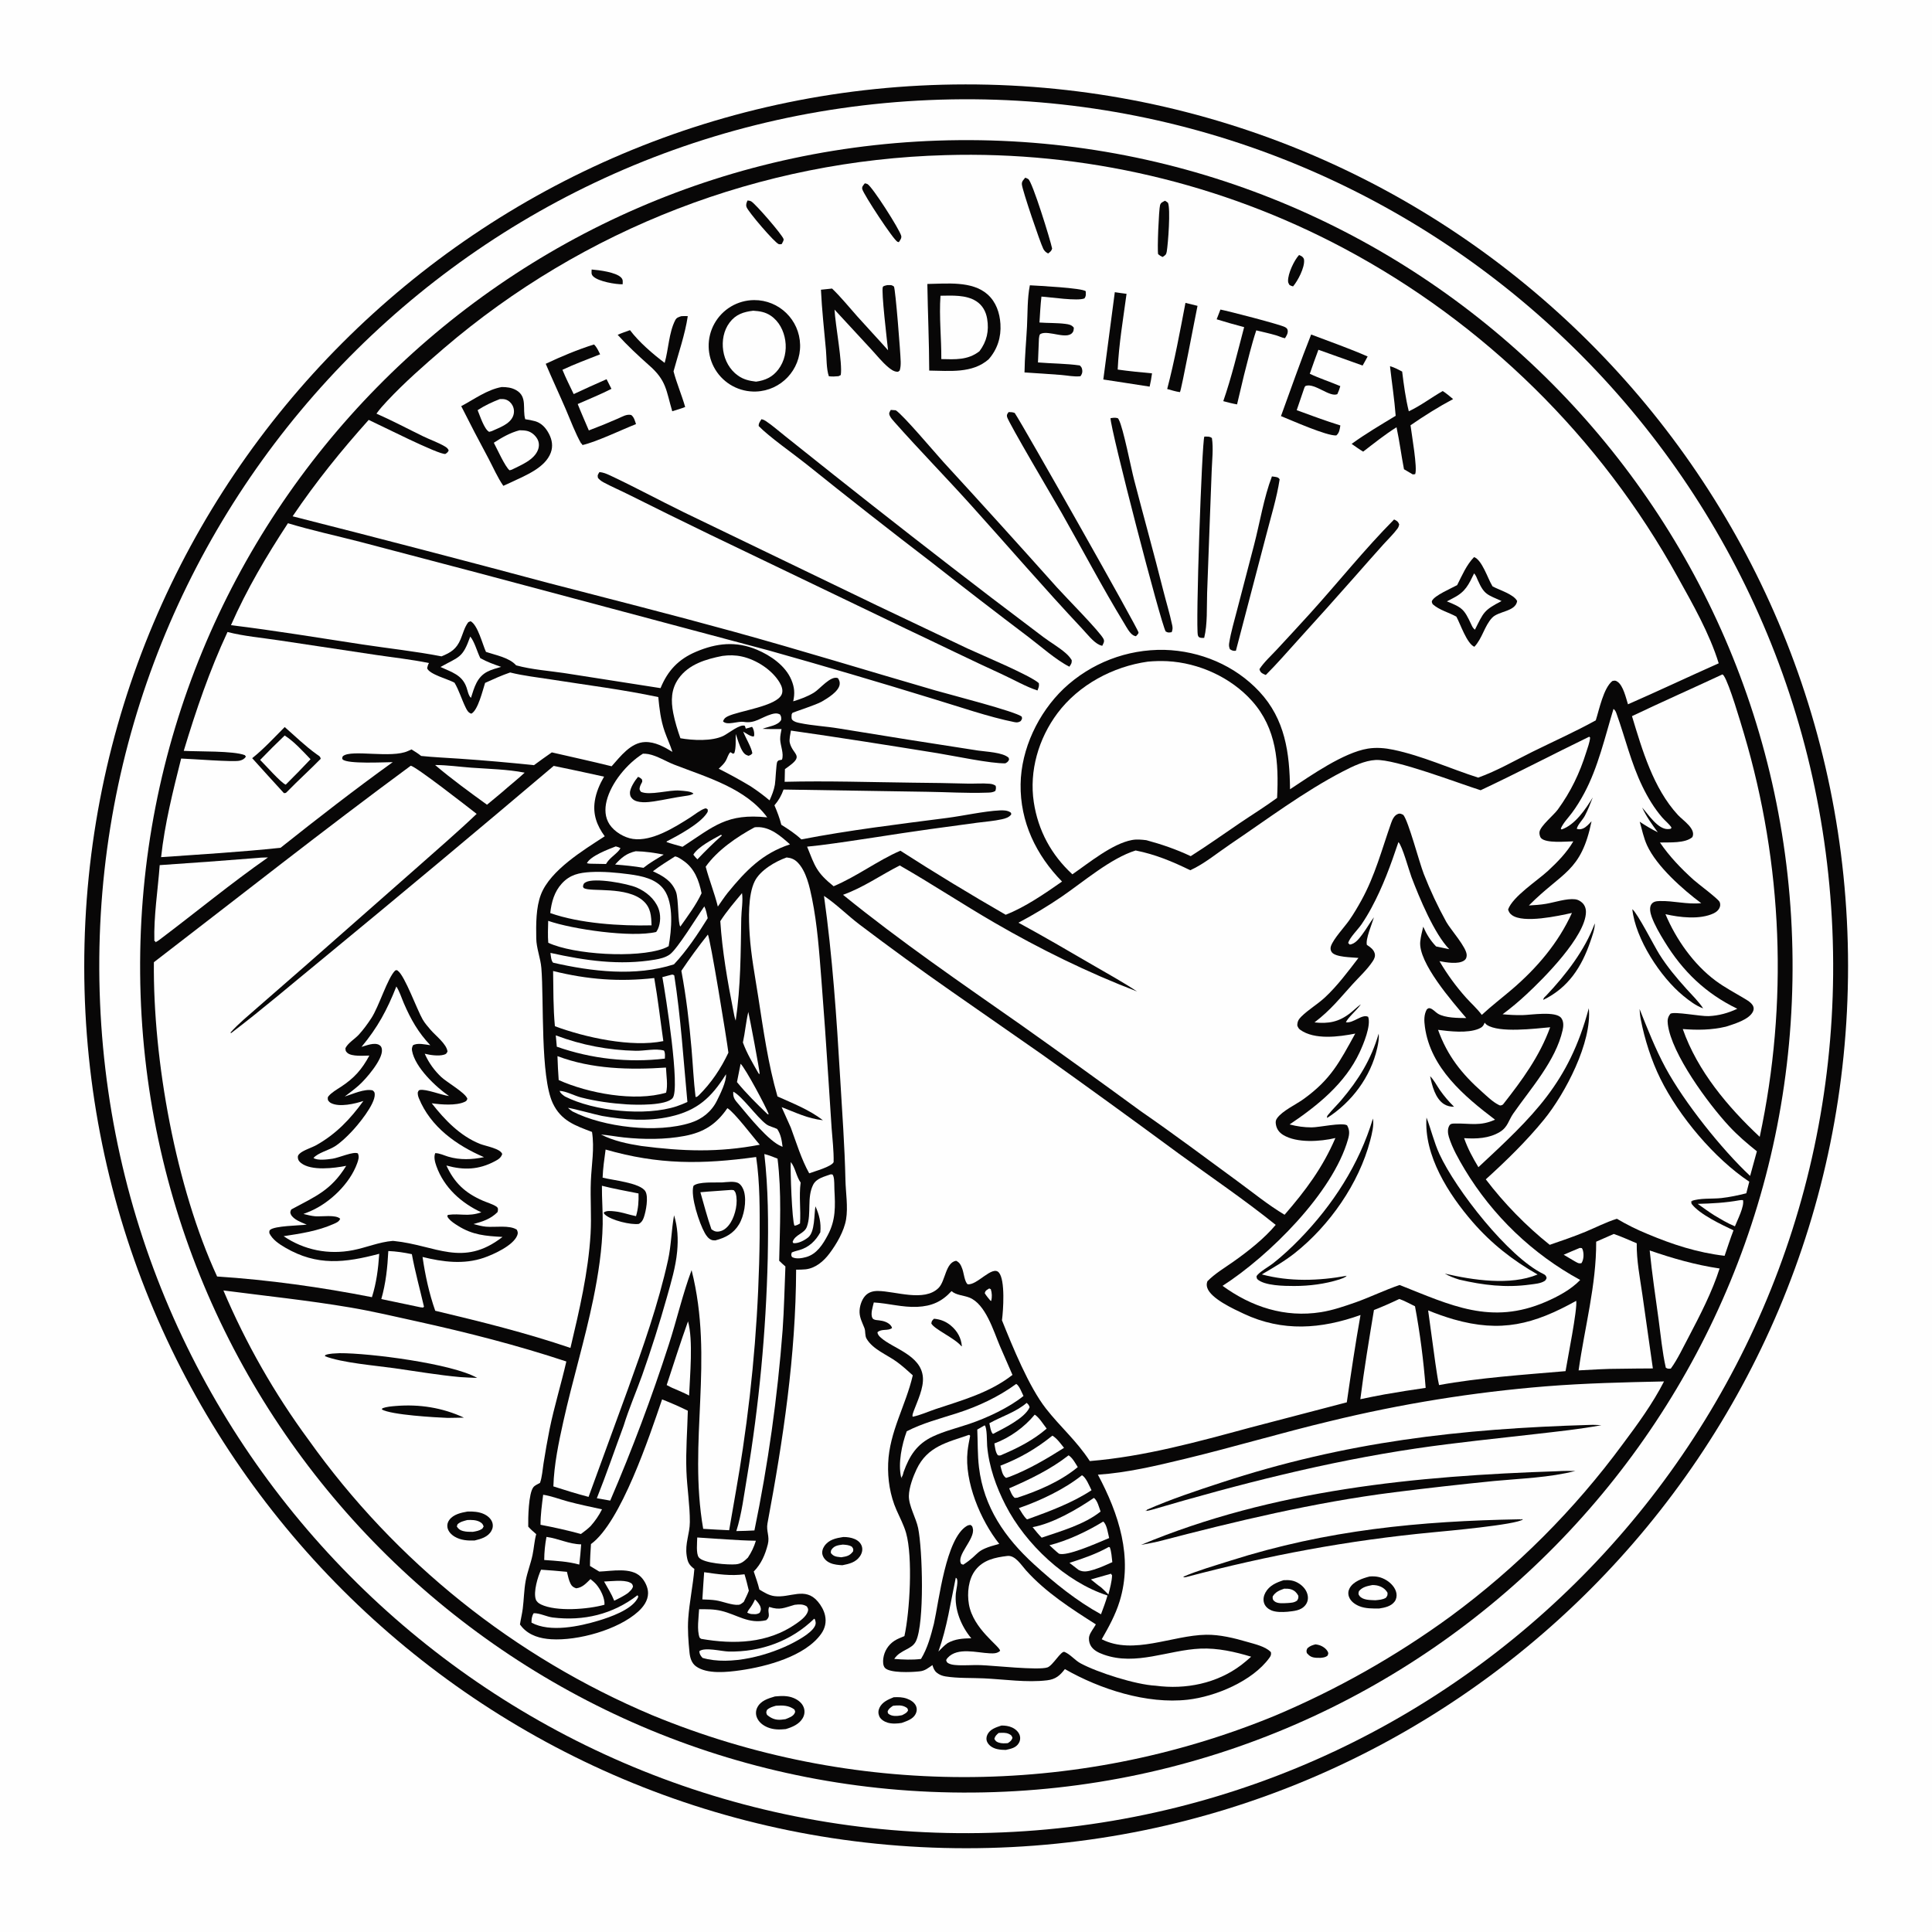 <?xml version="1.0" encoding="utf-8" ?>
<svg xmlns="http://www.w3.org/2000/svg" xmlns:xlink="http://www.w3.org/1999/xlink" width="1024" height="1024">
	<path fill="#FEFEFE" d="M0 0L1024 0L1024 1024L0 1024L0 0Z"/>
	<path fill="#080707" d="M511.7 44.74C769.895 44.531 979.358 253.7 979.51 511.895C979.662 770.091 770.445 979.506 512.25 979.601C254.136 979.695 44.801 770.559 44.649 512.446C44.497 254.332 253.586 44.95 511.7 44.74Z"/>
	<path fill="#FEFEFE" d="M492.558 53.037C746.182 42.231 960.514 239.136 971.205 492.765C981.895 746.393 784.893 960.637 531.259 971.212C277.789 981.78 63.713 784.932 53.03 531.466C42.346 278 239.098 63.835 492.558 53.037Z"/>
	<path fill="#080707" d="M508.354 74.282C750.252 72.167 948.043 266.586 950.087 508.484C952.131 750.382 757.653 948.116 515.754 950.089C273.957 952.06 76.324 757.681 74.281 515.884C72.238 274.088 266.558 76.397 508.354 74.282Z"/>
	<path fill="#FEFEFE" d="M501.08 82.224C574.537 80.055 647.292 97.058 712.179 131.56C786.782 171.269 848.261 231.773 889.157 305.732C897.201 320.197 906.058 335.696 910.954 351.57C894.88 358.717 878.984 366.232 862.862 373.297C861.82 370.024 860.381 363.472 857.371 361.379C856.193 360.559 855.879 360.686 854.575 360.954C849.867 364.715 847.604 376.168 845.789 381.806C834.888 387.822 823.42 392.938 812.257 398.453C802.841 403.105 793.326 408.648 783.457 412.157C768.58 407.396 753.774 400.57 738.487 397.382C734.04 396.455 729.524 396.057 725.014 396.782C712.124 398.853 694.73 411.077 683.739 418.335C683.543 399.09 681.177 381.245 667.472 366.55C654.522 352.665 636.07 344.966 617.177 344.442C597.359 344.026 578.172 351.42 563.757 365.027C550.335 377.875 541.221 396.93 540.943 415.632C540.646 435.613 549.154 453.213 562.899 467.247C553.869 473.538 543.303 480.859 533.026 484.838C514.151 473.981 495.544 462.664 477.222 450.897C465.227 456.067 454.591 464.3 441.837 469.735C432.676 462.356 431.971 459.139 427.777 448.746C430.081 448.528 432.382 448.276 434.679 447.99C454.101 445.521 473.449 442.154 492.849 439.474L517.903 436.064C522.248 435.489 526.818 435.175 531.092 434.215C532.957 433.796 534.761 433.249 535.972 431.691C535.853 430.838 536.057 430.907 535.413 430.484C533.871 429.471 531.63 429.44 529.847 429.528C521.523 429.942 510.534 432.415 501.877 433.532C476.186 436.847 450.167 439.993 424.728 444.897C421.514 441.843 417.865 439.5 414.125 437.153C413.198 433.532 411.944 430.259 410.472 426.829C412.745 424.188 414.112 421.714 415.301 418.471L491.355 419.665C501.772 419.792 512.446 420.503 522.837 420.126C524.59 420.062 526.101 420.152 527.584 419.173C527.88 418.009 528.013 417.666 527.712 416.467C526.661 415.747 525.743 415.515 524.494 415.405C520.753 415.073 516.853 415.403 513.082 415.334C503.352 415.075 493.62 414.909 483.888 414.837C461.243 414.573 438.52 413.802 415.881 414.371L416.03 407.659C416.909 407.022 417.782 406.38 418.65 405.73C425.937 400.264 420.214 399.977 418.613 393.729C418.17 391.999 418.942 389.016 419.201 387.224C445.11 390.917 471.022 395.028 496.86 399.194C505.156 400.532 525.453 404.831 532.878 404.565C533.639 404.165 534.005 403.955 534.502 403.219C534.994 402.491 534.791 402.439 534.623 401.649C531.552 398.732 522.624 398.442 518.381 397.805C493.742 394.027 469.124 390.121 444.526 386.087C437.709 384.951 430.602 384.63 423.872 383.219C422.463 382.924 420.953 382.607 419.926 381.523C419.325 380.888 419.576 379.547 419.573 378.7C419.747 378.396 419.825 378.012 420.095 377.789C420.383 377.55 432.626 373.563 435.529 371.884C438.602 370.106 444.546 366.527 445.042 362.767C445.218 361.432 444.819 360.505 444.117 359.422C440.196 357.93 434.602 365.193 431.376 367.133C427.896 369.225 424.292 370.549 420.418 371.712C421.352 367.527 421.109 364.337 419.45 360.357C416.304 352.808 408.414 347.387 401.1 344.327C390.078 339.716 379.785 340.835 368.93 345.432C359.647 349.364 353.909 355.412 350.102 364.725L299.75 356.851C291.202 355.546 281.873 354.935 273.555 352.643C269.954 348.518 262.726 347.256 257.585 345.527C255.752 341.614 253.258 331.247 249.425 329.266L248.238 329.746C246.23 332.283 245.381 335.849 244.121 338.831C241.919 344.041 238.977 345.847 234.008 347.885C220.165 345.197 205.872 343.67 191.913 341.55C168.811 338.043 145.597 334.173 122.414 331.359C130.83 312.263 141.206 294.741 152.616 277.325C165.194 281.123 177.967 283.871 190.677 287.146L253.994 303.808L407.703 344.815C436.638 352.945 465.472 361.434 494.196 370.28C507.651 374.327 524.293 380.103 537.77 382.759C539.053 383.012 539.905 382.891 541.021 382.174C541.631 381.067 541.876 381.157 541.554 379.861C538.619 377.158 503.129 368.086 495.862 365.978C460.032 355.585 424.445 344.601 388.466 334.684C355.982 325.731 323.272 317.472 290.66 308.996C245.549 296.918 200.359 285.137 155.093 273.652C167.433 255.391 180.73 238.956 195.413 222.553C201.216 225.181 232.645 241.152 236.066 240.594C237.058 239.942 237.267 239.79 237.818 238.751C237.38 237.685 236.743 237.185 235.779 236.613C232.176 234.478 227.987 233.068 224.207 231.228C215.986 227.227 207.912 222.909 199.535 219.238C201.213 216.873 203.191 214.673 205.174 212.561C214.493 202.634 224.78 193.612 235.094 184.745C309.378 121.084 403.285 84.888 501.08 82.224Z"/>
	<path fill="#080707" d="M399.7 159.055C412.94 158.978 423.792 169.538 424.075 182.775C424.358 196.012 413.968 207.027 400.737 207.516C391.993 207.839 383.754 203.425 379.18 195.966C374.605 188.508 374.405 179.163 378.657 171.516C382.908 163.869 390.951 159.106 399.7 159.055Z"/>
	<path fill="#FEFEFE" d="M399.221 164.69C402.636 164.891 405.623 165.373 408.513 167.324C412.905 170.29 415.423 175.271 416.206 180.422C417.028 185.826 415.851 191.472 412.51 195.856C409.462 199.855 405.597 201.614 400.723 202.283C397.127 201.846 394.124 201.188 391.12 199.054C386.779 195.971 384.104 191.053 383.322 185.835C382.551 180.692 383.529 175.144 386.714 170.939C389.983 166.622 394.094 165.288 399.221 164.69Z"/>
	<path fill="#080707" d="M491.514 150.507C501.678 150.392 515.204 148.733 523.407 156.022C527.942 160.053 529.874 165.793 530.249 171.711C530.693 178.722 528.65 185.125 524.034 190.399C515.365 198.068 503.239 196.517 492.503 196.417C492.464 181.096 491.749 165.817 491.514 150.507Z"/>
	<path fill="#FEFEFE" d="M498.484 156.743C504.661 156.665 512.016 156.169 517.446 159.656C520.767 161.789 522.577 165.141 523.215 168.976C524.291 175.448 523.018 180.958 519.131 186.166C512.955 190.972 506.274 190.478 498.919 190.325C498.99 179.251 497.682 167.733 498.484 156.743Z"/>
	<path fill="#080707" d="M265.912 205.134C268.68 205.146 271.166 205.42 273.61 206.809C279.711 210.276 276.769 216.878 278.39 222.205C280.096 222.448 281.805 222.745 283.466 223.207C287.029 224.199 289.305 226.756 290.977 229.963C292.621 233.113 293.186 236.515 291.931 239.911C288.941 248.003 278.384 252.036 271.194 255.491L266.773 257.501C263.703 253.085 261.441 247.812 258.924 243.051C253.968 233.861 249.145 224.6 244.458 215.27C251.36 211.627 258.109 206.543 265.912 205.134Z"/>
	<path fill="#FEFEFE" d="M275.366 228.051C276.673 228.071 278 228.095 279.281 228.382C281.579 228.895 283.632 230.609 284.788 232.642C285.764 234.361 285.866 236.348 285.221 238.199C283.284 243.758 276.115 246.508 271.221 248.957L270.081 249.266C267.731 247.465 263.336 237.63 261.733 234.668C266.019 231.871 270.388 229.352 275.366 228.051Z"/>
	<path fill="#FEFEFE" d="M264.927 211.521C265.977 211.458 266.974 211.461 267.996 211.764C269.574 212.231 270.921 213.489 271.662 214.937C272.557 216.671 272.66 218.707 271.945 220.522C270.226 224.893 264.536 226.693 260.59 228.533L259.269 228.888C256.661 227.578 254.336 220.22 253.149 217.392C256.87 214.944 260.787 213.134 264.927 211.521Z"/>
	<path fill="#080707" d="M317.722 250.204C319.792 250.396 321.463 251.102 323.324 251.973C336.513 258.144 349.343 265.127 362.433 271.511L464.61 320.805L512.709 343.674C519.75 346.961 546.182 357.978 550.608 362.085C550.86 363.762 550.467 364.402 549.881 365.966C543.794 363.994 537.449 360.304 531.566 357.61C514.185 349.65 497.066 341.215 479.779 333.066L376.003 283.209C361.736 276.302 347.515 269.302 333.339 262.209C328.899 259.982 324.249 257.999 319.885 255.652C318.668 254.997 317.867 254.348 316.941 253.334C316.566 251.711 316.912 251.595 317.722 250.204Z"/>
	<path fill="#080707" d="M403.613 222.174C404.542 222.397 405.076 222.615 405.888 223.153C409.365 225.457 412.679 228.429 415.969 231.012L441.478 251.34C469.245 273.374 497.204 295.165 525.352 316.71L552.949 337.62C556.783 340.496 561.195 343.003 564.794 346.134C566.117 347.285 567.114 348.399 568.037 349.887C568.148 351.59 567.683 351.946 566.8 353.363C559.845 349.882 551.511 342.478 545.171 337.676C528.12 324.783 511.187 311.736 494.374 298.534C471.787 281.253 449.406 263.704 427.235 245.891C420.434 240.457 407.674 231.548 402.135 225.828C401.982 224.397 402.891 223.336 403.613 222.174Z"/>
	<path fill="#080707" d="M781.291 295.266C785.484 296.761 788.513 306.499 790.836 310.358L791.105 310.795C794.664 312.761 802.256 314.916 804.121 318.572C803.23 324.284 794.207 323.773 790.784 327.499C786.72 331.924 785.692 338.3 781.443 342.805C777.446 341.116 774.053 330.759 771.902 326.832C767.743 324.513 762.97 323.442 759.339 320.221C759.102 319.606 758.699 319.119 758.992 318.466C760.277 315.609 769.276 311.812 772.321 310.124C774.869 305.071 777.3 299.341 781.291 295.266Z"/>
	<path fill="#FEFEFE" d="M781.312 303.894C782.227 304.854 782.759 306.367 783.298 307.586C786.704 315.278 788.324 315.127 795.85 318.562C786.358 323.504 786.403 324.506 781.742 333.754C780.66 332.912 780.326 332.094 779.768 330.901C776.048 322.954 775.112 322.046 766.885 318.743L770.598 316.785C776.721 313.613 778.407 309.894 781.312 303.894Z"/>
	<path fill="#080707" d="M470.207 151.13C471.846 151.12 472.483 150.864 473.813 151.88C474.653 153.527 477.265 186.878 477.379 191.599C477.42 193.318 477.35 194.744 476.861 196.395C476.243 196.866 476.192 197.117 475.341 197.031C473.566 196.852 472.071 195.694 470.743 194.582C467.446 191.823 464.575 188.164 461.641 185.006L442.325 164.11C442.702 172.04 446.673 192.774 445.614 198.795L444.455 199.382C442.68 199.536 441.072 199.666 439.303 199.412C437.937 195.373 438.161 189.77 437.77 185.483C436.8 174.855 435.623 164.222 435.118 153.559L441.014 152.939C445.768 157.502 449.997 162.77 454.384 167.693C459.765 173.73 465.329 179.598 470.691 185.654C470.161 180.669 467.007 154.306 467.925 152.097C468.181 151.482 469.579 151.314 470.207 151.13Z"/>
	<path fill="#080707" d="M472.125 217.267L474.78 217.461C478.71 219.974 495.129 239.46 499.927 244.771C520.17 266.807 540.255 288.988 560.18 311.312C564.552 316.202 583.178 334.977 584.929 338.739C585.558 340.09 584.765 341.056 584.222 342.284C583.639 342.131 583.286 342.061 582.709 341.796C579.453 340.298 576.123 335.939 573.636 333.294C553.488 311.864 534.237 289.455 514.538 267.6C501.218 252.821 487.24 238.537 474.053 223.664C473.144 222.639 471.971 221.35 471.484 220.079C471.008 218.839 471.563 218.376 472.125 217.267Z"/>
	<path fill="#080707" d="M314.846 182.572C316.365 184.049 317.144 185.918 318.077 187.79C311.368 190.454 304.652 192.926 298.108 195.996C299.873 200.369 302.051 204.617 304.07 208.881C309.843 206.172 315.652 203.54 321.495 200.986L324.075 206.093C318.3 209.06 312.138 211.51 306.199 214.15C308.056 218.85 310.12 223.482 312.096 228.134C317.329 226.169 322.506 224.06 327.623 221.81C329.805 220.864 332.155 219.363 334.572 219.959C336.089 221.137 336.499 223.037 337.098 224.786C329.465 227.789 316.061 234.235 308.702 235.893L308.236 234.898L308.177 235.353C304.863 229.554 302.507 223.013 299.857 216.876C296.382 208.831 292.667 200.894 289.249 192.824C297.245 189.009 306.394 185.201 314.846 182.572Z"/>
	<path fill="#080707" d="M694.933 177.301C704.922 181.092 715.09 184.65 724.875 188.937C724.035 190.563 723.109 192.148 722.213 193.743L698.781 185.38C697.16 189.578 695.728 193.866 694.216 198.105C699.416 200.576 705.071 202.394 710.387 204.657C709.972 206.163 709.48 207.49 708.82 208.905C704.773 210.693 696.994 202.991 692.163 204.493C691.449 204.715 691.284 205.81 691.018 206.449L687.287 217.402C694.963 220.245 702.598 223.047 710.415 225.489C710.084 227.487 709.91 229.439 708.257 230.794C703.119 231.096 684.585 222.795 678.943 220.544C684.202 206.176 689.277 191.505 694.933 177.301Z"/>
	<path fill="#080707" d="M545.846 151.209C549.701 151.447 573.883 152.606 575.463 154.39C575.487 156.042 575.734 156.771 574.786 158.16C571.098 159.696 556.922 157.507 551.98 157.199C551.461 161.76 551.234 166.358 550.937 170.938C555.527 171.283 560.241 171.083 564.797 171.682C566.612 171.921 568.03 172.2 569.157 173.7C569.103 174.181 569.069 175.126 568.852 175.596C566.42 180.839 555.771 174.675 551.478 177.005C550.795 177.376 550.797 178.717 550.655 179.448L550.148 192.099C557.424 192.702 565.107 192.671 572.293 193.695C573.207 194.552 573.42 194.9 573.622 196.216C573.804 197.406 573.374 198.496 572.658 199.412C569.271 199.786 565.78 199.006 562.388 198.727C555.941 198.196 549.47 197.836 543.013 197.419C543.103 189.398 543.909 181.232 544.323 173.209C544.691 166.093 544.456 158.173 545.846 151.209Z"/>
	<path fill="#080707" d="M736.73 194.084C739.049 194.747 741.056 195.818 743.175 196.935C744.037 203.952 744.993 211.131 746.692 217.995C753.033 215.028 758.599 210.704 764.678 207.262C766.635 208.499 768.392 210.054 770.184 211.517C762.309 215.72 754.95 220.337 747.607 225.405C748.17 230.05 751.404 248.318 750.059 251.315L748.808 251.453L744.14 248.708C742.702 241.303 741.784 233.834 740.184 226.451C734.013 230.332 728.286 234.927 722.517 239.369C720.404 238.137 718.406 236.651 716.389 235.267C723.863 229.856 731.858 225.167 739.738 220.378C739.077 211.618 737.697 202.827 736.73 194.084Z"/>
	<path fill="#080707" d="M534.586 218.416C535.814 218.415 536.635 218.429 537.806 218.868C542.011 224.968 603.429 333.562 603.439 335.224C603.444 335.976 602.536 336.673 602.071 337.217C601.562 337.095 601.257 337.05 600.768 336.782C598.707 335.654 597.01 332.288 595.81 330.317C584.138 311.152 573.691 291.193 562.596 271.687C559.012 265.385 534.306 223.684 533.748 220.913C533.501 219.685 533.93 219.405 534.586 218.416Z"/>
	<path fill="#080707" d="M588.603 221.629C589.733 221.473 590.768 221.283 591.903 221.524C592.692 221.691 592.58 221.678 593.03 222.521C595.347 226.865 599.435 247.888 601.081 254.243C606.148 273.803 611.596 293.256 616.523 312.85C618.078 319.031 620 325.215 621.305 331.447C621.607 332.889 621.539 333.703 621.016 335.074C619.514 335.262 619.197 335.466 617.844 334.694C615.411 331.036 588.483 227.254 588.603 221.629Z"/>
	<path fill="#080707" d="M638.329 231.412C639.769 231.423 641.167 231.218 642.341 232.184C643.178 237.568 642.432 243.854 642.229 249.325L641.095 279.174L639.803 314.168C639.545 321.86 640.068 330.635 638.245 338.094C637.73 338.088 636.764 338.154 636.236 338.003C635.408 337.765 635.22 337.565 634.926 336.783C633.566 333.173 637.025 233.982 638.329 231.412Z"/>
	<path fill="#080707" d="M738.89 275.336C739.058 275.411 739.232 275.474 739.394 275.562C740.687 276.261 741.112 276.647 741.614 278.004C741.41 278.823 741.214 279.472 740.708 280.163C738.571 283.077 735.749 285.732 733.33 288.433C728.349 293.989 723.4 299.574 718.481 305.185C708.356 316.664 698.143 328.064 687.843 339.385C682.258 345.536 676.793 351.895 670.902 357.747C670.288 357.501 669.853 357.348 669.261 357.01C668.197 356.403 667.824 355.8 667.537 354.663C669.928 350.965 673.697 347.566 676.693 344.331C682.635 337.953 688.538 331.539 694.402 325.09C709.274 308.655 723.298 291.063 738.89 275.336Z"/>
	<path fill="#080707" d="M361.089 167.583C362.245 167.477 363.38 167.519 364.538 167.555C363.107 177.277 359.553 187.308 356.989 196.826C358.677 203.234 361.33 209.331 363.154 215.705C360.936 216.611 358.59 217.253 356.304 217.967C353.002 206.85 353.333 201.682 343.842 193.458C338.116 188.355 332.529 183.161 327.38 177.468C329.49 176.51 331.726 175.782 333.904 174.989C338.655 181.276 345.958 187.586 352.279 192.34C354.34 185.233 354.508 176.276 357.882 169.729C358.641 168.256 359.645 168.11 361.089 167.583Z"/>
	<path fill="#080707" d="M646.852 164.07C651.112 164.888 678.431 171.957 681.029 173.352C681.689 173.707 682.257 174.1 682.441 174.848C682.845 176.481 681.903 177.965 681.059 179.276C679.447 178.996 677.947 178.197 676.366 177.736C672.908 176.728 669.349 175.952 665.849 175.101C663.272 182.843 661.411 190.863 659.363 198.761L655.663 214.34C653.191 213.911 650.786 213.262 648.362 212.624C652.792 199.89 655.969 186.426 659.422 173.385C654.535 172.112 649.678 170.727 644.854 169.23L646.852 164.07Z"/>
	<path fill="#080707" d="M674.148 252.51C674.779 252.578 675.14 252.607 675.793 252.728C676.943 252.942 677.594 252.995 678.237 254.038C676.735 263.95 673.568 274.036 671.079 283.759L655.05 344.914C653.648 345.084 653.013 344.828 651.887 344.099C651.396 342.926 651.296 342.109 651.487 340.875C652.394 335.015 654.243 328.957 655.711 323.187L664.689 288.792C667.75 277.042 669.858 263.729 674.148 252.51Z"/>
	<path fill="#080707" d="M590.872 154.865C592.935 155.203 595.021 155.45 597.093 155.734C595.32 168.994 592.991 182.508 592.402 195.874C598.445 196.75 604.517 197.3 610.592 197.883C610.306 200.275 609.852 202.573 609.329 204.92C601.136 203.719 592.977 202.312 584.776 201.141L590.872 154.865Z"/>
	<path fill="#080707" d="M628.317 160.532C630.451 161.045 632.582 161.571 634.71 162.108C633.686 166.86 626.167 206.737 625.395 207.844C623.105 207.528 620.862 206.795 618.635 206.181C622.555 191.233 625.42 175.716 628.317 160.532Z"/>
	<path fill="#080707" d="M543.409 94.167C543.966 94.394 544.456 94.57 544.976 94.891C547.173 96.245 556.775 127.34 557.649 131.744C557.252 133.143 556.651 133.415 555.565 134.345C555.402 134.262 555.234 134.189 555.076 134.097C554.097 133.524 553.46 132.856 552.945 131.836C551.311 128.593 541.94 101.08 541.619 97.79C541.455 96.115 542.449 95.38 543.409 94.167Z"/>
	<path fill="#080707" d="M458.365 97.174C458.864 97.265 459.285 97.312 459.756 97.547C462.226 98.782 476.676 121.347 477.66 124.984C477.993 126.216 477.031 127.359 476.397 128.354C476.176 128.294 475.95 128.247 475.733 128.173C473.744 127.498 457.789 103.153 457.03 100.264C456.68 98.93 457.64 98.17 458.365 97.174Z"/>
	<path fill="#080707" d="M617.477 106.395C618.04 106.679 618.529 107.091 619.037 107.464C620.504 110.63 619.124 129.108 618.392 133.413C618.114 135.05 617.562 135.312 616.219 136.203C615.264 135.801 614.624 135.39 613.835 134.719C613.291 132.323 614.202 111.224 614.85 108.759C615.226 107.328 616.306 107.052 617.477 106.395Z"/>
	<path fill="#080707" d="M396.207 106.257C396.895 106.321 397.573 106.398 398.186 106.756C400.508 108.111 414.678 124.476 415.315 126.733C415.518 127.454 414.623 128.729 414.29 129.406C413.92 129.429 413.204 129.522 412.787 129.41C410.78 128.875 396.46 112.168 395.667 109.708C395.246 108.401 395.7 107.425 396.207 106.257Z"/>
	<path fill="#080707" d="M688.538 135.148C688.985 135.367 689.846 135.71 690.232 136.072C690.87 136.67 691.138 137.09 691.196 137.947C691.469 141.975 687.885 148.812 685.347 151.802C684.56 151.625 684.138 151.422 683.443 151.039C683.012 150.224 682.718 149.889 682.696 148.936C682.604 145.008 685.916 137.96 688.538 135.148Z"/>
	<path fill="#080707" d="M313.586 142.848C317.515 143.136 326.533 144.304 329.195 147.097C330.326 148.283 330.055 149.21 330.009 150.682C326.271 150.739 317.272 149.223 314.448 146.526C313.218 145.351 313.558 144.395 313.586 142.848Z"/>
	<path fill="#FEFEFE" d="M436.731 474.844C443.275 479.191 449.233 485.218 455.548 490.012C471.58 502.151 487.846 513.975 504.338 525.48L552.044 558.72C576.317 576.009 600.446 593.499 624.43 611.188C641.686 623.771 659.509 635.817 676.144 649.208C670.057 656.514 661.275 663.394 653.492 668.874C648.867 672.13 643.934 675.022 639.954 679.085C639.503 680.285 639.474 681.32 639.87 682.542C641.742 688.324 654.048 693.886 659.158 696.291C679.769 705.993 700.153 704.454 721.099 696.985C718.349 712.315 716.067 727.848 713.831 743.264L662.487 756.688C634.592 764.235 606.511 772.025 577.62 774.398C570.532 763.518 562.096 756.437 554.38 746.581C545.297 734.98 536.66 713.715 531.061 699.777C531.735 694.769 532.907 678.422 529.405 674.455C525.919 670.507 517.765 681.489 512.835 680.666C511.188 679.172 510.867 674.733 510.037 672.521C509.31 670.584 508.696 669.154 506.751 668.237C501.097 669.191 501.137 678.946 497.471 682.623C489.894 690.22 474.567 684.331 465.312 684.245C462.752 684.221 460.368 684.869 458.598 686.8C456.588 688.993 455.461 692.731 455.585 695.668C455.71 698.62 457.09 701.148 458.141 703.845C458.867 705.709 458.284 707.794 459.311 709.554C462.609 715.207 470.062 717.986 475.183 721.697C478.216 723.896 481.032 726.424 483.792 728.952C480.123 744.895 471.398 758.809 470.745 775.582C470.417 784.021 471.746 792.584 475.153 800.335C476.911 804.332 479.061 808.332 480.251 812.547C483.866 825.354 482.223 854.174 479.36 867.166C477.56 867.918 475.568 868.641 473.947 869.732C470.777 871.841 468.671 875.215 468.168 878.989C467.945 880.545 467.922 882.97 469.17 884.152C471.955 886.791 482.913 886.318 486.634 885.927C486.947 885.894 487.259 885.855 487.571 885.825C490.231 885.568 492.07 884.013 494.207 882.527C494.716 884.129 495.165 885.489 496.543 886.585C497.947 887.703 499.426 888.264 501.188 888.544C507.726 889.58 514.843 889.26 521.485 889.567C532.355 890.069 544.229 891.905 555.005 890.595C559.503 890.048 561.744 888.114 564.416 884.65C583.044 895.345 607.916 903.322 629.489 900.88C644.195 899.215 663.781 891.075 672.75 878.759C673.565 877.639 673.831 877.05 673.614 875.697C670.742 872.619 665.001 871.397 661.071 870.243C654.238 868.238 646.469 866.335 639.313 866.452C621.202 866.75 600.727 877.366 583.939 868.843C587.652 862.365 591.216 855.903 593.427 848.727C600.598 825.459 592.956 802.282 581.909 781.615C597.41 780.585 612.997 776.851 628.06 773.217C653.822 767.002 679.214 759.391 704.988 753.236C742.587 744.066 780.855 737.893 819.431 734.774C840.219 733.118 861.116 732.634 881.96 732.193C876.045 743.812 867.915 754.976 860.114 765.387C834.448 800.278 803.65 831.084 768.767 856.761C739.838 877.856 708.564 895.531 675.57 909.434C569.853 952.842 451.265 952.712 345.643 909.073C272.614 878.285 209.589 827.792 163.611 763.239C145.502 738.667 130.331 712.059 118.409 683.96C140.849 686.885 163.311 689.208 185.642 692.994C197.491 695.003 209.232 697.768 220.966 700.357C247.788 706.274 274.088 712.971 300.172 721.612C297.424 733.61 293.776 745.389 291.303 757.458C290.107 763.493 289.035 769.552 288.087 775.631C287.561 778.922 287.341 782.864 286.201 785.977C285.155 786.552 283.49 787.263 282.74 788.194C280.092 791.482 279.883 804.769 279.974 809.144C281.286 810.608 282.714 811.853 284.204 813.132C283.22 816.713 283.017 820.534 282.254 824.179C281.288 828.8 279.49 833.213 278.624 837.863C277.716 842.739 277.699 847.755 277.066 852.669C276.707 855.451 276 858.218 275.581 861.009C275.961 861.517 276.336 862.008 276.76 862.481C280.725 866.915 286.345 868.47 292.11 868.832C306.288 869.722 327.545 863.838 338.192 854.23C340.998 851.699 343.424 848.42 343.488 844.496C343.539 841.391 341.779 837.834 339.59 835.688C334.375 830.573 324.25 832.729 317.627 832.968L312.701 829.988C312.727 826.11 312.971 822.26 313.225 818.392C329.094 806.891 344.162 761.442 350.921 741.705C355.577 743.546 360.072 745.492 364.563 747.715C364.297 758.392 363.422 768.911 363.812 779.604C364.141 788.612 365.691 797.814 365.632 806.757C365.591 813.004 362.981 818.035 363.954 824.524C364.481 828.035 365.192 829.457 368.025 831.575C367.297 840.367 365.408 849.068 364.788 857.819C364.371 863.72 364.863 869.952 365.447 875.838C365.717 878.561 366.521 881.435 368.813 883.134C374.703 887.502 385.547 886.271 392.383 885.301C406.035 883.363 426.736 877.956 435.25 865.948C437.328 863.018 438.07 859.692 437.285 856.171C436.684 853.477 435.226 850.944 433.459 848.849C426.693 840.824 418.755 847.139 410.383 845.964C407.401 845.546 405.004 844.004 402.479 842.485C401.72 839.247 400.562 836.097 399.505 832.944C403.54 828.809 405.566 823.992 406.972 818.486C408.046 814.285 406.019 811.477 406.774 807.45C415.136 762.81 421.799 718.47 421.963 672.951C423.612 672.938 425.303 672.953 426.942 672.772C432.284 672.179 436.55 668.479 439.657 664.343C443.403 659.354 447.4 652.518 448.441 646.273C449.54 639.673 448.247 632.142 448.101 625.455C447.708 607.44 446.377 589.638 445.321 571.662C443.421 539.343 441.217 506.917 436.731 474.844Z"/>
	<path fill="#080707" d="M842.735 755.223C844.75 755.137 846.76 755.278 848.773 755.377C837.304 757.516 825.655 758.707 814.073 760.049C792.921 762.5 771.621 764.597 750.561 767.716C703.06 774.752 656.64 786.652 610.621 800.168C609.506 800.523 608.483 800.694 607.33 800.853L607.32 800.506L608.104 800.75L607.725 800.787L607.935 800.159C620.563 794.607 634.096 790.127 647.205 785.827C713.447 764.099 773.625 757.282 842.735 755.223Z"/>
	<path fill="#080707" d="M825.461 779.778C828.637 779.558 831.794 779.598 834.976 779.633C821.214 783.192 806.013 783.625 791.884 784.962C774.181 786.731 756.501 788.727 738.849 790.949C696.393 796.33 655.141 806.252 613.808 817.044C610.794 817.725 607.752 818.265 604.715 818.832C674.792 789.542 750.322 782.255 825.461 779.778Z"/>
	<path fill="#080707" d="M805.842 805.248L805.88 805.174L805.817 805.451L806.775 805.158L807.129 805.357C803.548 808.16 766.131 811.526 759.458 812.16C714.581 816.418 672.201 824.349 628.653 835.882C627.506 836.02 628.021 836.112 627.091 835.718C635.115 832.308 643.803 829.842 652.11 827.197C703.362 810.876 752.479 806.182 805.842 805.248Z"/>
	<path fill="#080707" d="M410.727 899.15C414.104 898.845 417.411 898.644 420.624 899.982C422.948 900.95 425.168 902.605 426.026 905.064C426.686 906.953 426.448 908.955 425.441 910.675C423.538 913.929 419.882 915.439 416.445 916.457C413.122 916.788 410.058 916.83 406.908 915.549C404.44 914.546 402.179 912.821 401.165 910.288C400.465 908.575 400.546 906.643 401.386 904.994C403.204 901.372 407.142 900.22 410.727 899.15Z"/>
	<path fill="#FEFEFE" d="M411.25 904.075C414.851 903.824 418.042 903.837 421.035 906.057C421.302 906.757 421.608 907.028 421.303 907.771C420.481 909.768 418.147 910.428 416.317 911.2C415.574 911.31 414.827 911.401 414.079 911.472C411.069 911.737 408.79 910.846 406.532 908.892C406.013 907.597 406.04 907.642 406.506 906.321C407.911 904.986 409.428 904.629 411.25 904.075Z"/>
	<path fill="#080707" d="M725.896 835.576C729.228 835.308 731.994 835.799 734.88 837.582C737.293 839.072 739.592 841.538 740.127 844.412C740.408 845.921 740.107 847.6 739.19 848.847C737.304 851.412 733.949 852.084 731.002 852.54C727.538 852.561 723.673 852.634 720.429 851.289C718.121 850.333 715.861 848.749 714.978 846.31C714.429 844.794 714.552 843.223 715.321 841.801C717.295 838.156 722.139 836.558 725.896 835.576Z"/>
	<path fill="#FEFEFE" d="M727.414 840.098C728.199 840.129 729.004 840.139 729.777 840.309C732.22 840.844 734.168 842.03 735.414 844.19C735.444 845.636 735.413 845.674 734.564 846.85C732.8 847.901 730.955 847.964 728.963 848.169C726.302 848.023 722.438 848.196 720.579 845.901C719.782 844.917 719.998 844.415 720.27 843.326C722.178 841.092 724.636 840.653 727.414 840.098Z"/>
	<path fill="#080707" d="M179.959 717.213C195.918 717.121 239.725 722.757 252.908 730.317C249.904 730.273 246.879 730.037 243.877 729.881C232.263 728.839 220.605 726.808 209.047 725.182C198.966 723.763 181.259 722.336 172.171 718.795L172.556 718.132C174.921 717.327 177.482 717.358 179.959 717.213Z"/>
	<path fill="#080707" d="M680.351 837.526C683.525 837.376 685.854 837.582 688.584 839.351C690.801 840.788 692.65 843.014 693.115 845.672C693.447 847.563 693.027 849.356 691.802 850.854C689.467 853.709 685.739 853.878 682.346 854.27C679.693 854.478 676.162 854.575 673.705 853.47C672.016 852.71 670.564 851.438 669.981 849.629C669.384 847.776 669.78 845.771 670.703 844.098C672.782 840.327 676.479 838.787 680.351 837.526Z"/>
	<path fill="#FEFEFE" d="M680.643 842.03C681.903 842.023 683.175 842.005 684.382 842.415C686.163 843.019 687.287 844.159 688.151 845.799C688.2 847.102 688.137 847.234 687.466 848.36C685.862 849.505 684.36 849.494 682.439 849.644C680.322 849.708 677.107 850.148 675.393 848.632C674.448 847.796 674.525 847.307 674.548 846.169C675.978 843.764 678.091 842.929 680.643 842.03Z"/>
	<path fill="#080707" d="M247.882 801.137C250.713 801.059 253.81 801.26 256.422 802.447C258.367 803.331 260.219 804.836 260.92 806.92C261.442 808.47 261.215 810.09 260.397 811.486C258.506 814.717 254.869 815.693 251.489 816.511C247.855 816.617 244.251 816.388 241.039 814.496C239.158 813.387 237.453 811.641 237.129 809.393C236.933 808.03 237.309 806.764 238.097 805.659C240.27 802.614 244.418 801.74 247.882 801.137Z"/>
	<path fill="#FEFEFE" d="M247.66 805.653C249.797 805.545 252.352 805.559 254.267 806.612C255.444 807.259 255.946 807.814 256.339 809.066L255.635 810.237C254.011 811.338 252.537 811.569 250.627 811.907C248.862 811.918 247.089 811.92 245.37 811.463C243.865 811.064 242.932 810.385 242.133 809.077L242.479 807.929C243.958 806.531 245.759 806.187 247.66 805.653Z"/>
	<path fill="#080707" d="M446.915 814.646C448.921 814.613 451.261 814.933 453.102 815.762C454.832 816.54 456.313 817.857 456.836 819.737C457.338 821.539 456.816 823.373 455.777 824.875C453.534 828.117 450.082 828.898 446.459 829.608C444.326 829.482 442.023 829.286 440.044 828.421C438.125 827.582 436.58 826.172 435.962 824.126C435.488 822.556 436.032 820.752 436.933 819.448C439.313 816.007 443.062 815.256 446.915 814.646Z"/>
	<path fill="#FEFEFE" d="M446.675 818.662C448.467 818.812 449.964 818.828 451.518 819.795C452.311 820.934 452.334 820.873 452.165 822.242C450.345 824.675 448.803 824.906 445.901 825.387L445.331 825.325C443.099 825.065 441.814 824.953 440.375 823.13C440.395 822.191 440.259 822 440.833 821.192C442.272 819.166 444.399 818.986 446.675 818.662Z"/>
	<path fill="#080707" d="M473.681 899.578C476.141 899.449 478.322 899.489 480.671 900.316C482.649 901.012 484.845 902.387 485.607 904.449C486.115 905.825 485.938 907.168 485.293 908.445C483.9 911.203 480.646 912.178 477.955 913.176C475.529 913.59 472.785 913.746 470.407 913.03C468.741 912.529 466.738 911.336 466.037 909.654C465.399 908.126 465.438 906.647 466.14 905.163C467.593 902.095 470.718 900.762 473.681 899.578Z"/>
	<path fill="#FEFEFE" d="M473.321 904.1C475.631 903.862 477.913 903.611 480.03 904.811C481.019 905.371 481.038 905.493 481.295 906.529C480.675 907.914 479.452 908.368 478.184 909.052C478.027 909.092 477.871 909.14 477.712 909.172C475.637 909.594 472.771 909.83 471.009 908.423C470.422 907.955 470.565 907.633 470.491 906.948C471.141 905.541 472.098 904.958 473.321 904.1Z"/>
	<path fill="#080707" d="M530.802 914.567C532.759 914.564 534.611 914.792 536.417 915.607C538.285 916.45 540.065 918.045 540.575 920.099C540.888 921.386 540.678 922.744 539.991 923.877C538.483 926.418 535.774 926.896 533.105 927.496C531.616 927.498 530.19 927.401 528.727 927.101C526.586 926.661 524.434 925.523 523.36 923.533C522.652 922.221 522.687 920.817 523.299 919.477C524.656 916.506 527.953 915.503 530.802 914.567Z"/>
	<path fill="#FEFEFE" d="M529.276 918.509C531.123 918.398 533.045 918.211 534.769 919.034C535.937 919.591 536.255 919.919 536.631 921.135C536.113 922.626 535.412 923.063 534.167 923.897C532.609 924.021 530.908 924.136 529.401 923.624C528.108 923.185 527.632 922.802 527.032 921.605C527.515 919.98 528.064 919.649 529.276 918.509Z"/>
	<path fill="#080707" d="M209.739 745.201C222.277 744.165 234.53 746.079 245.887 751.377L237.277 751.517C230.58 751.246 207.522 749.956 202.384 747.049L202.667 746.443C204.981 745.55 207.293 745.426 209.739 745.201Z"/>
	<path fill="#080707" d="M697.24 871.538C697.916 871.648 698.593 871.745 699.248 871.955C701.054 872.533 703.017 873.841 703.83 875.597C704.211 876.421 703.914 876.691 703.657 877.493C702.438 878.499 701.358 878.533 699.855 878.697C699.118 878.714 698.385 878.71 697.649 878.66C695.309 878.503 694.171 877.914 692.65 876.162C692.361 874.882 692.412 874.822 692.943 873.611C694.338 872.371 695.452 872.014 697.24 871.538Z"/>
	<path fill="#FEFEFE" d="M217.684 405.871C220.221 406.018 248.613 428.239 252.639 431.374C242.5 441.06 231.802 450.213 221.326 459.533L162.192 511.588L136.704 533.812C131.801 538.134 126.463 542.464 122.103 547.331L122.546 547.525C138.995 535.025 154.731 521.523 170.722 508.444C211.883 474.565 252.802 440.395 293.479 405.936C302.39 407.764 311.286 409.668 320.165 411.649C317.836 415.656 315.97 419.941 315.258 424.548C314.153 431.697 316.373 437.566 320.521 443.246C309.254 450.57 291.672 461.23 286.714 474.083C284.03 481.041 284.104 490.003 284.227 497.407C284.314 502.66 286.506 507.843 286.934 513.094C288.334 530.25 286.346 570.623 292.989 584.739C297.37 594.048 304.916 596.596 313.782 599.952C315.151 608.812 313.518 617.232 313.164 626.079C312.792 635.378 313.564 644.696 313.017 653.985C311.819 674.34 307.032 694.646 302.35 714.427C278.899 706.441 254.758 700.464 230.683 694.73C227.451 685.579 225.345 675.811 223.96 666.216C234.687 668.876 245.8 670.318 256.478 666.642C261.694 664.847 272.005 660.149 274.127 654.82C274.636 653.542 274.468 652.969 273.925 651.767C270.157 649.194 262.231 650.583 257.615 650.171C255.365 649.97 253.156 649.353 250.979 648.772C255.934 647.387 259.913 646.182 263.703 642.451C264.021 641.221 264.23 640.228 263.038 639.466C261.037 638.186 258.08 637.333 255.861 636.364C246.539 632.295 240.851 626.993 236.609 617.752C245.805 620.289 253.721 620.048 262.306 615.481C264.082 614.536 265.564 613.65 266.184 611.647C265.213 608.729 257.405 607.481 254.452 606.306C243.857 602.091 235.693 593.534 228.823 584.759C233.708 585.457 241.696 586.121 246.273 584.014C247.251 583.564 247.335 583.333 247.723 582.4C246.789 579.241 236.838 573.659 233.821 570.795C230.282 567.434 227.456 563.571 225.412 559.138L225.123 558.497C227.983 559.214 232.385 559.871 235.268 559.026C236.526 558.657 236.65 558.387 237.185 557.315C236.706 553.288 230.835 548.909 228.187 545.791C226.747 544.096 225.154 542.298 224.043 540.375C220.983 535.075 214.605 517.299 210.88 514.55C210.167 514.024 210.493 514.171 209.502 514.352C205.435 518.203 200.93 533.395 196.796 539.679C194.8 542.714 192.671 545.658 190.22 548.345C188.072 550.7 184.481 552.737 183.091 555.529C183.15 556.792 183.111 557.164 184.137 558.068C186.446 560.101 192.898 559.5 195.765 559.473C191.779 566.89 187.723 571.443 180.654 576.069C178.53 577.459 175.636 579.107 174.036 581.109C173.511 581.766 173.766 582.291 173.821 583.082C174.327 583.815 174.676 584.263 175.494 584.678C179.977 586.953 188.147 585.015 192.604 583.536C185.602 593.2 178.15 601.031 167.674 606.937C165.301 608.275 160.512 609.714 158.714 611.547C158.129 612.144 157.825 612.573 157.857 613.409C157.908 614.756 158.505 615.584 159.541 616.407C165.021 620.758 177.211 619.142 183.498 617.913C175.391 631.027 167.202 634.1 154.386 641.038C153.915 642.048 153.627 642.546 154.18 643.673C155.532 646.428 159.908 647.952 162.583 649.079C158.65 649.594 145.57 649.683 143.151 651.865C142.586 652.376 142.785 652.93 142.77 653.626C144.421 657.022 147.901 659.348 151.09 661.214C168.115 671.178 182.866 669.311 200.998 664.541C200.487 672.344 199.508 680.054 197.129 687.53C170.252 682.238 142.402 678.351 115.074 676.57C93.231 629.216 81.043 562.095 81.564 509.998C126.852 475.216 171.707 439.738 217.684 405.871Z"/>
	<path fill="#FEFEFE" d="M842.317 390.473L842.798 390.942C842.558 393.588 841.491 396.283 840.696 398.817C837.214 409.921 832.55 419.591 825.696 429.04C823.508 432.057 816.531 437.658 815.965 440.924C815.801 441.869 816.148 443.526 816.796 444.216C819.482 447.078 830.006 445.978 833.888 445.929C830.487 451.805 825.475 456.933 820.518 461.522C814.873 466.747 801.669 475.242 799.323 482.075C799.777 483.406 800.174 484.147 801.329 485.003C807.481 489.561 825.957 485.455 833.156 483.875C825.941 499.783 814.621 513.044 801.419 524.344C796.101 528.897 790.507 533.142 785.383 537.915C782.956 534.642 779.853 531.898 777.121 528.879C771.753 522.893 767.004 516.38 762.947 509.439C766.479 510.102 772.954 511.248 776.058 509.07C777.06 508.367 777.337 507.483 777.378 506.315C777.522 502.304 768.85 492.712 766.574 488.655C762.061 480.471 758.084 472.003 754.668 463.304C752.131 456.787 746.55 435.289 743.78 431.906C742.752 431.426 742.156 430.975 740.989 431.396C738.994 432.117 738.008 434.297 737.361 436.131C732.414 450.157 728.799 464.142 721.53 477.275C719.544 480.863 717.437 484.465 715.08 487.821C712.496 491.499 706.864 497.453 705.433 501.44C705.055 502.491 705.171 503.708 705.829 504.64C707.802 507.43 716.624 507.359 720.011 507.718C714.659 514.72 708.691 522.702 702.209 528.692C698.3 532.304 693.532 535.054 689.751 538.791C688.25 540.275 687.624 541.403 687.591 543.53C687.939 544.481 688.276 545.175 689.119 545.788C696.711 551.308 709.884 549.502 718.311 547.818C709.938 562.94 705.487 572.051 690.808 582.602C686.858 585.442 679.775 588.706 676.94 592.592C676.087 593.761 676.035 594.617 676.26 596.011C676.652 598.439 678.019 600.262 680.09 601.532C687.341 605.98 699.852 605.062 707.788 603.174C701.028 618.922 691.994 631.012 680.848 643.849C672.138 638.657 664.06 632.046 655.873 626.054C638.898 613.628 622.026 600.941 604.705 589.003C583.727 573.658 562.636 558.466 541.435 543.43C509.424 521.007 477.176 498.921 446.819 474.264C457.584 470.421 466.78 463.837 476.901 458.714C493.731 468.356 509.999 479.11 526.787 488.869C550.877 502.873 576.633 515.538 602.682 525.501C595.085 520.451 587.001 516.049 579.124 511.45C566.087 503.838 553.075 496.259 539.812 489.047C547.682 484.892 555.313 480.298 562.669 475.289C574.303 467.331 588.695 454.873 601.913 450.769C612.36 452.843 621.316 456.589 630.859 461.239C638.111 458.012 645.364 451.968 651.987 447.507C671.492 434.369 690.99 419.619 711.882 408.806C717.013 406.15 723.257 403.106 729.132 402.806C739.568 402.273 772.448 414.948 784.761 418.845C804.094 409.775 823.083 399.788 842.317 390.473Z"/>
	<path fill="#FEFEFE" d="M855.189 375.724C856.042 376.432 856.362 377.035 856.73 378.057C861.437 391.109 864.452 404.367 870.581 416.962C873.414 422.784 876.722 428.281 880.942 433.21C882.538 435.074 884.549 436.537 885.907 438.586L885.634 439.222C884.942 439.36 884.783 439.418 884.002 439.434C878.644 439.541 873.7 431.683 870.378 428.026C872.61 432.816 875.555 436.886 878.654 441.129C875.302 439.445 872.198 437.626 869.084 435.534C870.324 439.761 871.119 444 872.968 448.034C878.086 459.206 891.896 471.418 901.679 478.697C894.144 479.482 887.002 477.343 879.567 477.576C877.896 477.629 876.263 477.816 875.248 479.31C874.049 481.074 874.732 484.02 875.398 485.862C877.049 490.423 879.727 494.938 882.25 499.059C891.942 514.891 904.061 526.551 920.804 534.666C915.946 536.952 911.013 538.322 905.628 538.564C901.351 538.755 887.408 535.977 885.363 537.297C883.896 539.139 883.709 540.629 883.989 542.899C885.914 558.513 905.371 584.967 916.46 596.903C921.008 601.8 925.973 606.049 931.183 610.205L927.602 623.261C912.579 609.223 892.69 584.267 882.813 566.03C877.413 556.06 873.205 545.3 869 534.782C869.115 536.652 869.285 538.502 869.645 540.344C871.698 550.856 875.272 562.093 880.014 571.692C889.866 591.634 908.665 614.02 927.157 626.327L925.576 632.467C921.225 633.562 916.811 634.496 912.35 635.001C907.644 635.533 900.757 634.882 896.45 636.61L896.984 637.154L896.623 636.485L896.354 636.874L896.579 638.057C900.808 643.666 912.477 649.086 918.788 652.091C917.073 656.529 915.629 661.108 914.072 665.606C899.564 663.884 886.519 659.636 873.124 654C867.555 651.726 862.162 649.042 856.99 645.971C851.279 647.746 845.787 650.605 840.258 652.893C834.068 655.455 827.719 657.603 821.389 659.785C808.946 649.867 797.118 637.736 787.499 625.073C798.302 615.292 809.15 604.704 818.366 593.393C829.619 579.58 843.886 552.378 842.103 534.377C831.508 574.093 812.643 591.584 783.589 618.638C780.599 613.662 777.921 608.738 776.006 603.243C782.417 603.695 789.313 603.408 794.96 599.957C799.219 597.354 799.48 593.903 802.085 590.166C811.351 576.872 824.561 562.24 828.228 545.979C828.7 543.884 828.856 541.412 827.508 539.588C824.652 535.725 811.422 537.963 806.884 538.034C803.368 538.088 799.906 537.905 796.406 537.584C800.836 534.297 805.074 530.759 809.098 526.986C818.068 518.695 840.533 496.179 840.583 483.348C840.591 481.446 839.924 479.617 838.466 478.351C837.441 477.462 836.219 476.789 834.863 476.639C830.216 476.124 824.026 478.261 819.411 479.045C816.409 479.555 813.376 479.749 810.339 479.923C828.125 461.988 838.052 462.251 843.555 435.286C842.177 436.716 840.777 438.433 838.897 439.175C837.902 439.568 836.739 439.709 835.743 439.293C836.067 437.239 838.896 434.488 839.981 432.426C841.639 429.278 842.925 425.967 844.199 422.65C840.477 428.807 834.802 437.237 827.654 439.647L827.253 439.149C828.598 436.086 831.173 433.509 833.172 430.824C835.594 427.573 837.734 424.046 839.651 420.476C847.025 406.742 850.669 390.586 855.189 375.724Z"/>
	<path fill="#080707" d="M865.163 481.88C867.898 484.001 876.763 501.442 879.45 505.722C883.664 512.432 888.537 518.225 893.822 524.1C896.819 527.431 900.25 530.731 902.723 534.458C898.886 533.11 895.345 530.394 892.215 527.836C880.09 517.929 866.818 497.667 865.163 481.88Z"/>
	<path fill="#080707" d="M845.273 489.385C845.385 492.271 843.858 496.294 842.925 499.02C838.282 512.597 831.195 523.522 818.002 529.943C817.958 528.877 818.955 528.266 819.672 527.507C829.877 516.714 840.111 503.482 845.273 489.385Z"/>
	<path fill="#FEFEFE" d="M741.198 446.319C743.281 448.403 746.782 461.352 748.099 464.825C752.261 475.807 760.216 494.998 768.145 503.097C765.821 502.584 763.491 502.094 761.157 501.628C758.074 498.377 756.151 495.27 754.344 491.175C753.717 493.707 753.041 496.39 752.764 498.981C751.564 510.182 769.897 531.033 777.16 539.59C772.815 539.554 765.972 539.563 762.185 537.315C760.716 536.443 759.534 534.779 757.853 534.389C757.095 534.213 756.879 534.57 756.274 534.949C754.616 537.819 754.798 541.11 755.236 544.309C758.207 566.042 776.006 581.013 792.385 593.446C784.651 597.006 779.301 595.372 771.415 595.489C770.378 595.504 768.947 595.425 768.3 596.396C767.102 598.195 767.336 600.678 767.94 602.636C769.771 608.573 773.146 614.449 776.306 619.773C791.139 644.414 812.272 664.655 837.529 678.411C832.743 683.472 825.664 687.232 819.331 689.973C790.312 702.529 769.004 691.828 741.841 681.074C733.984 683.73 726.455 687.432 718.621 690.235C712.53 692.35 706.501 694.465 700.106 695.478C681.033 698.5 663.345 692.712 647.985 681.52C672.612 665.699 706.523 632.13 714.501 603.758C715.284 600.973 715.395 598.991 713.981 596.442C711.355 594.805 699.208 597.542 695.197 597.537C691.103 597.532 687.48 597 683.517 595.984C698.332 585.991 712.909 574.322 720.639 557.737C722.614 553.5 726.81 543.564 725.15 538.932C721.837 537.283 717.415 542.45 713.363 541.832C714.154 539.676 719.036 535.419 720.763 533.004L721.27 532.289C719.212 533.764 717.499 535.526 715.518 537.062C709.554 541.682 704.055 542.692 696.714 541.894C705.536 535.129 709.812 529.432 717.067 521.47C720.585 517.609 724.688 513.857 727.573 509.491C728.449 508.165 729.078 506.785 728.577 505.165C728.002 503.31 726.473 502.129 724.924 501.111C724.779 501.015 724.631 500.923 724.484 500.829C723.622 497.874 727.314 489.383 728.217 486.175C726.001 489.093 724.231 492.358 722.005 495.296C720.306 497.54 718.324 500.266 715.412 500.657L714.546 499.799C715.382 496.883 719.806 492.586 721.614 489.936C723.521 487.118 725.282 484.204 726.89 481.205C732.962 469.994 737.157 458.366 741.198 446.319Z"/>
	<path fill="#080707" d="M756.076 592.327C758.531 598.724 760.025 605.345 762.905 611.631C771.515 630.416 799.459 666.314 818.084 675.263C819.175 675.788 819.485 676.283 819.75 677.404C819.402 678.075 819.292 678.557 818.622 678.977C816.492 680.31 813.507 680.5 811.077 680.835C798.043 682.634 786.206 681.175 773.48 678.237C770.713 677.374 768.302 676.464 765.771 675.039C780.566 678.475 800.508 681.532 814.958 675.505C801.785 668.013 790.414 659.103 780.472 647.614C767.818 632.993 754.62 612.514 756.076 592.327Z"/>
	<path fill="#080707" d="M727.684 592.853C728.346 596.347 727.103 601.167 726.208 604.571C720.242 627.274 704.717 649.551 686.281 664.154C680.812 668.485 674.78 671.933 668.784 675.464C683.439 679.396 698.959 678.91 713.779 676.187C712.83 677.258 711.229 677.618 709.907 678.134C702.215 680.556 693.959 681.615 685.908 681.603C680.923 681.596 669.981 681.533 666.309 677.885C666.073 676.986 665.671 676.635 666.392 675.826C668.443 673.527 672.328 671.502 674.823 669.534C679.698 665.687 684.38 661.348 688.716 656.896C706.361 638.774 720.41 617.15 727.684 592.853Z"/>
	<path fill="#080707" d="M730.722 547.868C731.017 550.387 730.503 553.058 729.948 555.521C726.507 570.786 716.463 584.192 703.41 592.534C703.224 591.499 703.539 591.373 704.221 590.529C706.296 587.963 708.748 585.632 710.893 583.105C720.104 572.249 726.738 561.546 730.722 547.868Z"/>
	<path fill="#080707" d="M757.992 570.398C759.96 572.316 761.52 575.368 763.114 577.67C765.394 580.963 767.832 583.78 770.676 586.599C768.82 586.63 766.919 586.207 765.337 585.196C760.737 582.255 759.017 575.441 757.992 570.398Z"/>
	<path fill="#FEFEFE" d="M120.582 334.97C129.299 337.222 138.943 338.037 147.852 339.397L199.352 347.134C208.671 348.519 218.145 349.532 227.37 351.432C226.795 352.302 226.632 353.166 226.392 354.17C227.535 357.433 237.532 359.944 240.904 361.853C243.316 365.926 244.71 370.759 246.818 375.025C247.559 376.525 248.172 377.725 249.808 378.271C253.375 376.442 255.848 365.802 257.112 361.949C261.491 359.956 265.821 357.982 270.383 356.428C277.531 358.217 285.14 359.031 292.42 360.181C311.195 363.145 330.323 365.506 348.908 369.472C349.496 375.689 350.201 381.673 352.258 387.6C353.539 391.287 355.205 394.781 356.399 398.513C352.046 395.866 347.149 393.137 341.895 393.303C334.294 393.543 328.833 400.942 324.168 406.145C313.656 403.52 303.031 401.23 292.474 398.781C289.289 400.995 286.136 403.254 283.015 405.557C269.907 404.173 256.774 403.029 243.623 402.126C236.825 401.647 229.999 401.375 223.22 400.67C221.6 399.357 219.876 398.294 218.103 397.208C217.49 397.49 216.871 397.758 216.259 398.043C207.517 402.104 186.392 397.093 181.858 400.705C181.373 401.092 181.464 401.628 181.383 402.196C181.477 402.313 181.555 402.444 181.665 402.547C184.302 405.02 203.598 403.98 208.167 403.953C187.97 418.481 168.167 433.87 148.692 449.35C127.67 451.583 106.477 452.827 85.388 454.31C87.277 436.721 91.706 419.178 96.008 402.045C101.508 402.212 123.683 403.991 126.992 403.18C128.509 402.809 129.508 402.278 130.353 401.006L129.735 400.233C123.6 397.874 105.166 398.423 97.388 397.971C103.918 376.33 111.038 355.486 120.582 334.97Z"/>
	<path fill="#080707" d="M150.897 385.351C156.579 390.319 161.658 395.333 167.829 399.772C168.915 400.552 169.75 400.795 169.979 402.182C164.211 408.06 158.093 413.574 152.332 419.48C151.493 420.259 151.7 420.379 150.473 420.36C144.839 414.221 139.237 408.052 133.668 401.854C139.856 396.908 145.316 390.965 150.897 385.351Z"/>
	<path fill="#FEFEFE" d="M150.891 389.827C155.938 393.083 160.464 398.098 164.584 402.415C160.283 406.977 155.905 411.466 151.453 415.881C148.992 415.042 140.246 405.039 137.878 402.78C142.124 398.371 146.463 394.053 150.891 389.827Z"/>
	<path fill="#FEFEFE" d="M320.982 609.28C349.074 617.371 372.07 617.184 400.773 613.235C402.845 627.182 402.677 641.704 402.633 655.768C402.226 693.28 399.246 730.719 393.713 767.823C391.61 782.266 388.904 796.663 386.468 811.055C381.881 810.896 377.291 810.568 372.708 810.312C364.615 763.71 378.638 721.215 366.559 673.204C361.788 685.974 358.694 699.686 354.464 712.701C345.421 740.722 335.065 768.302 323.43 795.349L316.332 794.103C321.381 781.479 325.787 768.498 330.52 755.745C333.295 746.719 337.152 737.85 340.346 728.946C345.167 715.299 349.543 701.499 353.465 687.567C355.716 679.569 358.14 671.551 358.91 663.244C359.516 656.699 359.202 650.421 357.265 644.125C355.841 651.994 355.792 660.045 354.063 667.895C348.928 691.206 340.837 714.041 332.742 736.462L311.952 793.384C305.661 791.73 299.489 789.822 293.301 787.819C293.636 776.379 296.096 764.629 298.571 753.486C303.404 731.727 309.957 710.393 314.444 688.54C317.082 675.689 319.207 661.957 319.439 648.826C319.559 642.055 318.968 635.267 319.03 628.476C325.419 630.138 331.969 631.225 338.433 632.557C338.555 636.808 338.309 640.487 337.105 644.585C333.324 643.87 329.637 642.42 325.792 642.048C324.054 641.88 321.43 641.499 319.985 642.666C320.219 643.395 320.077 643.239 320.727 643.83C323.989 646.798 334.401 649.341 338.649 648.681C340.069 647.828 340.704 646.794 341.237 645.269C342.35 642.089 343.831 634.482 342.081 631.46C339.434 626.89 324.633 625.561 319.393 624.169C319.603 619.195 320.299 614.207 320.982 609.28Z"/>
	<path fill="#080707" d="M382.734 626.714C385.183 626.569 389.517 625.813 391.623 627.25C393.006 628.194 393.938 629.998 394.37 631.567C395.787 636.719 394.38 644.493 391.677 648.973C388.746 653.829 384.428 656.051 379.133 657.436C378.596 657.413 377.834 657.427 377.307 657.245C375.532 656.631 374.412 655.043 373.529 653.474C370.642 648.344 365.88 634.085 367.54 628.539C370.003 626.168 379.285 626.872 382.734 626.714Z"/>
	<path fill="#FEFEFE" d="M386.994 630.722C387.774 630.627 388.193 630.7 388.95 630.852C389.394 631.361 389.75 631.825 389.94 632.487C391.283 637.161 389.791 643.834 387.329 647.861C385.988 650.055 384.039 652.136 381.413 652.653C379.539 653.022 378.602 652.613 377.08 651.552C374.808 645.154 373.122 638.439 371.222 631.915C376.456 631.404 381.746 631.164 386.994 630.722Z"/>
	<path fill="#FEFEFE" d="M608.393 350.682C611.824 350.364 615.273 350.284 618.714 350.443C635.373 351.314 652.38 359.015 663.551 371.478C676.698 386.146 677.823 404.136 676.89 422.904C670.373 427.663 663.433 431.967 656.748 436.496C648.219 442.273 639.818 448.293 631.101 453.783C623.6 450.224 615.591 447.468 607.587 445.32C605.012 445.009 602.509 444.757 599.936 445.235C589.535 447.167 577.163 457.352 568.383 463.408C557.226 453.095 550.241 440.272 547.942 425.225C545.41 408.647 550.476 391.385 560.462 378.041C571.749 362.96 589.904 353.268 608.393 350.682Z"/>
	<path fill="#FEFEFE" d="M912.933 357.445C913.285 357.716 913.384 357.757 913.67 358.179C916.597 362.5 922.55 382.921 924.292 388.7C944.947 458.158 947.835 531.689 932.691 602.553C915.792 586.737 899.669 567.603 891.907 545.417C899.726 546.016 907.105 545.97 914.762 544.154C918.988 542.779 927.321 540.408 929.182 535.962C930.558 532.673 926.801 530.569 924.48 529.184C919.401 526.152 914.089 523.347 909.331 519.818C897.669 511.171 888.303 497.815 882.726 484.534C890.358 486.286 900.949 487.531 908.271 484.096C909.818 483.37 911.277 482.049 911.663 480.321C911.821 479.614 911.745 478.573 911.356 477.935C910.165 475.983 900.179 468.608 897.686 466.374C891.149 460.514 884.722 453.815 879.805 446.544C884.798 446.407 893.166 447.062 897.01 443.678C899.051 439.282 892.015 434.875 889.295 431.916C876.284 417.762 870.438 397.579 864.984 379.568C880.875 372.007 896.981 364.88 912.933 357.445Z"/>
	<path fill="#FEFEFE" d="M210.077 522.856C211.762 525.448 212.818 528.902 214.048 531.753C217.701 540.225 221.687 547.259 228.06 553.979C225.402 553.637 221.118 552.553 218.837 554.069C218.389 555.233 218.179 555.71 218.409 556.981C219.996 565.746 230.97 576.083 237.992 580.929C233.965 580.414 225.753 577.061 222.505 577.715C221.753 577.866 221.739 578.396 221.42 579.015C221.391 580.21 221.59 581.044 222.045 582.157C228.257 597.34 241.999 607.057 256.521 613.319C250.277 614.633 243.72 614.902 237.552 613.051C235.329 612.384 233.017 611.19 230.679 611.188C229.795 613.28 230.57 616.032 231.299 618.075C235.338 629.401 244.41 637.58 255.115 642.564C247.697 645.054 244.265 642.968 237.368 643.919L237.078 644.663C237.36 645.231 237.364 645.301 237.83 645.873C239.072 647.396 241.074 648.651 242.738 649.7C250.515 654.599 257.395 655.108 266.339 655.602C245.3 671.971 230.971 660.012 208.874 657.757C208.653 657.734 208.432 657.718 208.211 657.698C200.954 658.274 194.175 661.238 187.064 662.626C174.166 665.144 161.177 662.593 150.336 655.207C159.495 653.789 168.233 652.528 176.8 648.737C178.294 648.077 179.688 647.543 180.302 645.968C178.011 643.647 170.327 644.938 167.053 644.652C164.946 644.468 162.871 643.932 160.823 643.423C162.211 642.912 163.583 642.357 164.935 641.757C175.11 637.246 185.454 627.223 189.281 616.647C189.918 614.887 190.525 613.119 189.685 611.327C187.36 610.139 179.724 613.629 176.201 614.146C173.693 614.514 168.2 615.264 166.164 613.739C168.472 611.056 174.157 609.662 177.326 607.684C180.444 605.739 183.398 602.858 185.949 600.235C189.656 596.423 198.908 585.26 198.62 579.966C198.556 578.781 198.328 578.676 197.506 577.92C193.145 576.927 186.933 579.898 182.711 581.187C185.251 579.288 187.789 577.378 190.167 575.276C193.954 571.929 202.812 561.667 202.439 556.498C202.353 555.295 202.076 554.465 200.976 553.836C198.426 552.378 194.19 554.125 191.606 554.883C200.206 544.519 205.148 535.338 210.077 522.856Z"/>
	<path fill="#FEFEFE" d="M416.924 454.471C419.266 454.699 421.049 455.389 422.722 457.071C427.312 461.687 429.136 470.08 430.393 476.272C433.213 490.165 434.194 504.557 435.31 518.674C436.691 536.332 437.942 554.001 439.064 571.678L440.77 597.861C441.203 603.858 441.969 609.961 441.837 615.969C440.602 618.436 431.579 620.872 428.896 621.879C424.726 614.422 422.098 605.651 419.132 597.631C417.542 594.013 415.927 590.407 414.286 586.812C421.909 589.714 427.941 592.825 436.183 593.757C428.933 588.188 420.369 584.859 412.085 581.143C407.107 563.945 404.586 545.769 401.841 528.099C400.158 517.264 398.02 506.165 397.33 495.225C396.823 487.185 396.381 474.47 399.998 467.119C402.881 461.261 410.941 456.578 416.924 454.471Z"/>
	<path fill="#FEFEFE" d="M533.864 824.696C538.058 824.134 541.323 829.557 543.815 832.335C554.322 844.045 567.682 852.568 580.831 860.957C579.824 862.853 577.906 865.096 577.352 867.122C576.951 868.585 577.221 870.456 577.888 871.822C579.251 874.614 582.232 875.99 585.012 876.98C602.087 883.065 619.177 874.514 636.364 873.795C645.395 873.417 654.559 875.483 663.137 878.086C661.436 879.592 659.729 881.097 657.916 882.469C644.975 892.257 628.462 895.582 612.533 893.46C602.102 892.937 581.837 886.513 572.696 881.586C569.749 879.998 567.242 876.766 564.199 875.544C562.396 874.821 558.023 882.814 555.148 883.775C550.276 885.404 526.496 882.761 519.577 882.54C515.203 882.4 510.748 882.885 506.393 882.5C505.223 882.396 503.926 882.213 502.868 881.672C501.839 881.146 501.817 880.928 501.481 879.898C501.792 879.307 501.804 879.21 502.315 878.648C507.539 872.903 517.889 876.013 524.515 876.287C526.582 876.373 528.526 876.439 530.091 874.965C529.907 872.444 515.786 863.445 513.535 850.249C512.531 844.365 513.231 837.053 516.981 832.19C521.165 826.763 527.467 825.459 533.864 824.696Z"/>
	<path fill="#FEFEFE" d="M504.315 684.324C506.854 686.514 510.707 686.536 513.763 687.734C522.385 691.115 526.605 705.503 529.919 713.305L536.633 728.737C524.459 738.195 510.216 742.073 495.879 746.853C491.9 748.18 487.86 750.071 483.755 750.901C483.364 750.016 484.011 748.805 484.288 747.879C486.289 742.514 489.621 735.71 489.151 729.937C488.199 718.233 473.344 714.772 466.929 709.043C466.012 708.224 465.17 707.396 465.077 706.117C467.282 704.096 470.601 705.577 472.79 703.884C472.631 703.344 472.643 703.25 472.258 702.723C470.865 700.82 468.15 700.058 465.961 699.816C465.809 699.799 464.425 699.666 464.224 699.62C463.479 699.447 462.769 699.277 462.396 698.573C461.265 696.437 462.61 692.593 463.135 690.331C470.861 690.772 478.308 693.013 486.137 692.657C493.76 692.311 499.167 689.954 504.315 684.324Z"/>
	<path fill="#080707" d="M495.021 698.954C498.435 699.225 501.449 700.439 504.07 702.661C507.415 705.498 509.495 709.19 509.804 713.603L509.515 713.466C505.979 709.194 495.146 704.521 493.627 701.472C493.801 700.061 494.019 699.997 495.021 698.954Z"/>
	<path fill="#FEFEFE" d="M382.912 347.646C386.411 347.174 389.774 347.199 393.237 347.969C400.876 349.666 409.216 355.017 413.25 361.813C414.299 363.579 415.159 365.882 414.366 367.913C411.853 374.348 391.821 376.674 385.739 379.661C384.386 380.326 383.716 380.911 383.226 382.329C385.365 384.709 391.036 382.085 394.299 382.626C400.15 383.595 403.487 380.14 408.853 378.56C410.52 378.07 411.837 377.858 413.424 378.691C414.117 379.922 414.097 380.142 414.036 381.567C412.376 384.613 407.319 385.018 404.19 386.292C407.524 386.48 410.891 386.409 414.231 386.419C413.912 388.162 413.468 390.074 413.512 391.852C413.592 395.149 415.623 399.533 414.453 402.641L412.71 403.013C412.466 403.245 412.157 403.424 411.978 403.71C411.37 404.685 411.096 413.703 410.702 415.922C410.177 418.883 409.109 421.496 407.88 424.221C404.636 421.485 401.315 419.033 397.77 416.703C392.272 413.405 386.652 410.317 380.92 407.445C382.26 406.197 383.69 404.878 384.642 403.3C385.461 401.942 385.972 399.642 387.135 398.658L388.508 399.496L389.207 399.17C390.234 396.25 389.818 392.182 389.967 389.026C390.95 391.849 391.817 395.017 393.251 397.63C394.127 399.228 394.947 400.055 396.696 400.582C397.806 400.222 397.983 400.134 398.757 399.267C398.29 396.059 395.177 391.112 393.92 387.779C395.461 388.64 397.836 390.473 399.529 390.365C399.678 389.913 399.764 389.747 399.761 389.211C399.754 387.884 399.415 386.263 398.591 385.242C397.492 385.608 396.404 385.9 395.282 386.179L394.791 384.715C392.341 383.555 385.994 388.766 383.455 390.006C377.369 392.979 367.119 392.441 360.627 391.284C359.108 386.95 357.712 382.463 356.835 377.956C355.567 371.439 355.661 365.304 359.637 359.667C365.019 352.034 374.224 349.347 382.912 347.646Z"/>
	<path fill="#FEFEFE" d="M513.588 760.507C513.979 760.63 513.74 760.519 514.204 761.002C513.653 763.731 513.113 766.485 512.816 769.256C511.094 785.336 519.727 805.844 529.615 818.281C515.924 821.886 520.055 823.136 510.554 829.315L509.504 828.98C506.513 824.486 516.793 815.87 515.646 810.283C515.399 809.078 515.368 808.849 514.338 808.226C513.624 808.307 513.03 808.426 512.404 808.802C501.249 815.495 497.718 848.496 495.006 860.528C493.372 866.954 491.629 873.578 488.149 879.279C483.41 879.862 478.714 879.63 473.969 879.266C477.24 874.257 483.287 874.405 485.476 869.848C490.065 860.297 488.966 821.263 486.622 809.873C485.535 804.589 481.62 798.085 481.72 792.845C481.803 788.44 483.94 782.663 485.832 778.688C491.611 766.551 502.043 764.517 513.588 760.507Z"/>
	<path fill="#FEFEFE" d="M340.766 399.468C341.758 399.476 342.735 399.502 343.714 399.692C348.301 400.579 352.995 403.582 357.393 405.293C374.574 411.977 395.248 417.717 406.649 433.226C385.246 430.969 378.483 437.862 361.746 448.819C358.919 448.013 356.062 447.265 353.283 446.305L353.399 445.944C359.418 442.858 370.902 436.677 374.598 431.076C375.214 430.144 375.238 430.069 375.046 428.934C374.451 428.609 374.286 428.305 373.592 428.536C371.057 429.378 368.134 431.807 365.842 433.265C357.783 438.392 345.544 446.155 335.422 444.645C330.824 443.959 325.665 440.866 323.083 436.975C320.607 433.244 320.463 428.775 321.514 424.535C323.917 414.836 332.419 404.681 340.766 399.468Z"/>
	<path fill="#080707" d="M338.181 411.733C338.841 411.983 339.211 412.199 339.772 412.657C340.534 413.277 340.32 413.428 340.394 414.349C339.977 415.206 339.392 416.194 339.148 417.109C338.791 418.449 339.004 418.649 339.731 419.688C344.533 421.791 354.525 418.507 360.387 419.029C362.142 419.185 366.433 419.321 367.548 420.672C366.09 421.503 364.745 421.661 363.118 421.892C357.564 422.649 352.087 423.924 346.544 424.765C343.434 425.238 337.745 425.851 335.26 423.451C334.255 422.48 333.946 421.774 333.887 420.376C333.778 417.811 336.582 413.577 338.181 411.733Z"/>
	<path fill="#FEFEFE" d="M835.425 689.463C836.129 693.844 830.903 719.829 829.772 726.734C808.564 728.56 783.435 730.283 762.724 734.119C761.851 730.302 761.385 726.329 760.768 722.459L756.943 694.544C761.329 696.336 765.802 697.907 770.345 699.25C795.612 706.49 812.896 701.982 835.425 689.463Z"/>
	<path fill="#FEFEFE" d="M855.337 654.022C859.452 655.409 863.488 657.305 867.504 658.97C867.354 667.974 869.225 677.39 870.508 686.285L876.049 725.299C870.242 725.296 864.431 725.405 858.625 725.47C851.312 725.454 843.997 725.947 836.696 726.335C839.867 703.695 846.131 681.063 846.007 658.123C849.132 656.793 852.23 655.394 855.337 654.022Z"/>
	<path fill="#FEFEFE" d="M313.051 462.207C319.693 461.852 326.82 462.48 333.398 463.364C340.037 464.256 347.746 465.711 351.928 471.51C357.281 478.932 355.926 492.978 354.403 501.495C353.51 502.01 352.589 502.431 351.621 502.785C337.449 507.957 304.165 506.006 290.594 499.687C290.281 495.825 290.462 491.935 290.553 488.065C303.393 492.533 334.565 497.071 347.792 493.972C348.13 493.458 348.457 492.965 348.711 492.402C350.202 489.088 350.287 484.66 348.919 481.302C346.863 476.258 342.433 472.597 337.542 470.461C332.559 468.286 315.119 465.05 310.493 467.583C309.238 468.27 309.286 468.558 308.98 469.861C309.152 470.157 309.199 470.578 309.496 470.748C313.151 472.841 332.296 469.61 340.997 477.539C344.986 481.173 345.166 485.442 345.332 490.45C328.858 490.861 307.212 489.468 291.644 483.937C292.277 478.187 293.786 472.636 297.81 468.257C302.145 463.539 306.978 462.565 313.051 462.207Z"/>
	<path fill="#FEFEFE" d="M293.158 514.657C311.333 519.162 328.137 520.48 346.767 518.386C348.714 529.448 349.983 540.687 351.581 551.808C334.589 555.274 310.091 549.865 294.108 543.917C293.191 534.22 293.315 524.392 293.158 514.657Z"/>
	<path fill="#FEFEFE" d="M405.109 611.66C407.509 612.242 409.804 613.219 412.107 614.101C414.321 631.878 413.375 650.348 412.976 668.218C414.013 669.295 415.166 670.257 416.284 671.249C415.813 682.47 415.6 693.702 414.809 704.908C412.09 740.611 407.098 776.104 399.861 811.171C396.668 811.379 393.467 811.423 390.269 811.502C393.148 802.439 394.337 792.207 395.949 782.81C402.328 744.495 405.993 705.778 406.916 666.947C407.278 648.35 407.243 630.153 405.109 611.66Z"/>
	<path fill="#FEFEFE" d="M786.917 542.029C787.315 542.511 787.505 542.823 788.01 543.168C794.561 547.636 813.755 545.149 821.621 544.468C815.997 559.925 806.789 572.435 796.746 585.236C796.242 585.697 796.494 585.552 795.804 585.802C795.094 586.06 794.838 585.857 794.19 585.531C791.105 583.974 788.224 581.112 785.644 578.828C774.754 569.189 767.146 559.596 762.198 545.845C768.427 546.67 777.796 547.724 783.709 545.293C785.507 544.553 786.213 543.818 786.917 542.029Z"/>
	<path fill="#FEFEFE" d="M741.649 688.483C744.412 689.382 747.315 691.111 749.974 692.352C752.644 706.501 754.517 721.236 755.627 735.598C748.364 736.634 741.117 737.785 733.891 739.052C729.581 739.804 725.296 740.741 721.009 741.611C722.981 725.801 725.633 710.051 728.222 694.333C732.806 692.562 737.215 690.592 741.649 688.483Z"/>
	<path fill="#FEFEFE" d="M375.166 495.362C376.335 496.514 385.204 550.916 386.071 557.936C382.059 566.428 377.033 573.922 370.368 580.551C369.658 581.15 369.633 581.361 368.671 581.447C367.622 572.942 367.254 564.265 366.512 555.721C365.311 541.872 363.686 528.222 361.14 514.554C365.553 507.969 370.232 501.566 375.166 495.362Z"/>
	<path fill="#FEFEFE" d="M874.37 662.766C886.724 667.015 898.478 670.393 911.423 672.331C907.452 684.765 901.027 697.182 894.967 708.733C892.012 714.215 889.225 720.361 885.567 725.379C884.262 725.466 884.027 725.568 882.919 724.917C881.04 716.682 880.262 707.946 879.118 699.574C877.446 687.335 875.606 675.057 874.37 662.766Z"/>
	<path fill="#FEFEFE" d="M136.777 454.708C138.479 454.473 140.325 454.532 142.048 454.458C122.435 468.157 103.878 483.507 84.765 497.906C83.925 498.609 83.197 499.035 82.195 499.478L82.429 498.89L81.815 498.765C81.455 485.511 83.671 471.778 84.65 458.537C102.033 457.368 119.409 456.092 136.777 454.708Z"/>
	<path fill="#FEFEFE" d="M521.904 755.454C523.23 756.635 523.035 764.36 523.213 766.401C524.168 777.394 527.96 788.007 532.964 797.767C543.54 818.391 564.719 838.446 586.994 845.65C586.042 849.026 584.751 852.315 583.548 855.609C570.582 848.502 558.853 838.992 547.986 829.059C532.635 815.028 521.425 798.858 518.875 777.697C518.084 771.142 518.276 764.295 517.979 757.684L521.904 755.454Z"/>
	<path fill="#FEFEFE" d="M295.467 559.773C313.636 566.667 333.828 567.126 352.982 565.832C353.139 569.968 354.074 575.183 353.045 579.138C336.431 584.085 311.684 579.462 296.12 572.453C295.806 568.232 295.589 564.004 295.467 559.773Z"/>
	<path fill="#FEFEFE" d="M399.917 438.516C400.55 438.424 400.485 438.419 401.251 438.395C408.233 438.184 413.842 443.179 418.708 447.529C403.998 452.336 395.274 461.476 385.662 473.233C383.833 475.568 382.175 478.069 380.468 480.497C378.695 473.324 375.914 466.501 374.034 459.37C380.166 450.665 390.661 443.483 399.917 438.516Z"/>
	<path fill="#FEFEFE" d="M421.161 850.588C423.56 850.332 425.481 850.1 427.618 851.416C428.224 852.458 428.563 852.838 428.171 854.097C427.319 856.829 424.086 859.128 421.824 860.701C406.885 871.087 389.018 871.656 371.601 868.618L370.809 867.995C369.259 863.94 370.321 857.308 370.536 852.937C374.575 852.913 378.335 852.842 382.289 853.788C390.806 855.825 396.733 860.918 406.075 858.745C408.943 856.376 406.364 854.438 407.706 851.705C413.485 853.609 415.628 852.143 421.161 850.588Z"/>
	<path fill="#FEFEFE" d="M385.528 587.349C389.285 589.585 399.057 602.589 402.693 606.728C380.679 610.935 361.976 610.247 339.882 607.387C332.518 606.246 325.244 604.696 318.559 601.329C322.616 601.655 326.611 602.442 330.658 602.872C341.119 603.984 352.51 604.04 362.877 602.071C373.032 600.143 379.669 595.892 385.528 587.349Z"/>
	<path fill="#FEFEFE" d="M356.047 516.59C356.886 516.57 356.433 516.493 357.372 516.978C360.824 539.116 362.248 561.758 364.338 584.075C362.493 584.907 360.591 585.711 358.668 586.344C342.118 591.791 314.847 588.976 299.464 581.168C298.347 580.381 297.018 579.539 296.616 578.179C300.172 578.37 304.428 580.766 308.007 581.681C315.854 583.686 324.062 584.814 332.145 585.328C337.171 585.648 353.077 586.081 356.506 581.998C360.659 577.051 352.757 527.152 351.074 517.889L356.047 516.59Z"/>
	<path fill="#FEFEFE" d="M538.619 733.507C540.251 734.442 541.626 738.215 542.465 739.902C534.678 746.146 523.18 751.495 513.796 754.672C507.39 756.841 500.528 758.5 494.404 761.386C485.949 765.37 482.037 771.596 478.967 780.091C478.711 781.028 478.516 782.026 477.971 782.843C477.892 782.962 477.791 783.065 477.701 783.175L478.711 783.646L477.614 783.02C475.917 775.552 477.989 765.667 480.59 758.611C489.084 754.252 498.202 751.918 507.243 749.017C518.39 745.439 529.156 740.42 538.619 733.507Z"/>
	<path fill="#FEFEFE" d="M286.774 831.972C291.35 832.273 295.922 832.65 300.486 833.103C301.006 835.169 301.44 837.518 302.411 839.42C303.133 840.834 303.939 841.321 305.393 841.835C308.789 841.419 310.624 839.202 312.965 836.955C314.056 837.856 315.18 838.763 316.101 839.842C318.315 842.433 320.614 847.04 320.392 850.545C311.674 852.988 294.875 854.324 286.704 850.386C285.489 849.801 284.366 848.92 283.946 847.604C282.677 843.616 285.02 835.715 286.774 831.972Z"/>
	<path fill="#FEFEFE" d="M373.308 480.397C374.302 482.337 374.629 484.555 375.097 486.67C369.887 495.055 363.982 503.927 357.211 511.127C336.852 517.712 313.664 514.948 293.167 510.247C292.075 509.229 291.962 506.528 291.734 505.05C310.184 509.127 328.327 511.821 347.223 508.617C349.872 508.167 352.755 507.481 354.978 505.901C359.069 502.993 369.654 485.539 373.308 480.397Z"/>
	<path fill="#FEFEFE" d="M440.255 622.429L441.194 622.485C441.473 622.87 441.562 622.942 441.727 623.462C442.33 625.359 442.144 628.527 442.252 630.534C442.727 639.374 443.017 646.544 438.764 654.59C436.161 659.514 432.923 664.686 427.303 666.262C425.063 666.89 421.896 667.454 419.778 666.25C419.211 665.099 419.321 665.089 419.663 663.832C421.002 663.231 422.391 662.946 423.791 662.532C428.823 661.046 432.3 657.674 434.784 653.16C435.27 648.158 434.243 643.9 432.2 639.383C431.435 643.737 431.99 652.95 428.314 655.878C426.324 657.463 423.062 659.192 420.498 658.89L420.103 658.221C421.496 654.134 426.343 654.033 427.715 650.073C430.153 643.031 427.578 634.729 430.985 627.956C432.722 624.504 436.903 623.662 440.255 622.429Z"/>
	<path fill="#FEFEFE" d="M230.606 405.469C236.976 405.468 243.489 406.424 249.851 406.887C259.164 407.564 268.911 407.729 278.084 409.526C275.09 412.329 271.845 414.93 268.733 417.605C265.284 420.665 261.657 423.56 258.12 426.522C248.778 419.754 239.398 412.946 230.606 405.469Z"/>
	<path fill="#FEFEFE" d="M205.818 663.071C210.037 663.238 214.166 663.87 218.291 664.736C220.033 674.199 222.551 683.238 224.718 692.579L224.237 693.04L222.87 692.893L202.102 688.538C204.505 680.119 205.371 671.772 205.818 663.071Z"/>
	<path fill="#FEFEFE" d="M393.285 473.382C393.911 477.373 392.953 482.57 392.883 486.7C392.575 505.044 392.623 522.778 389.932 540.966C389.284 539.192 388.992 537.293 388.627 535.443C385.559 519.89 382.804 504.059 381.774 488.232C385.116 483.017 389.322 478.138 393.285 473.382Z"/>
	<path fill="#FEFEFE" d="M287.886 792.247C292.27 792.911 296.751 794.673 301.066 795.831C307.006 797.425 313.07 798.666 319.079 799.976C317.421 803.297 315.501 806.057 313.061 808.837C311.454 810.431 309.716 811.716 307.899 813.052C300.786 811.106 293.725 809.534 286.484 808.162C286.485 802.858 287.236 797.507 287.886 792.247Z"/>
	<path fill="#FEFEFE" d="M357.78 453.912C359.371 454.169 360.757 455.229 362.088 456.123C368.09 460.156 370.475 466.677 371.846 473.427C368.884 479.761 364.605 485.399 360.6 491.098C359.227 489.665 359.74 476.495 358.295 472.711C356.072 466.895 351.395 464.263 346.067 461.794C349.765 458.904 353.839 456.456 357.78 453.912Z"/>
	<path fill="#FEFEFE" d="M384.788 569.39C385.1 573.167 381.724 579.867 380.018 583.331C377.166 589.124 372.21 593.111 366.114 595.074C348.315 600.803 319.965 597.533 303.415 589.082C302.552 588.522 301.811 587.87 301.029 587.206C301.889 587.024 316.571 591.015 319.108 591.465C330.982 593.575 343.281 594.507 355.14 591.85C369.658 588.598 377.031 581.723 384.788 569.39Z"/>
	<path fill="#FEFEFE" d="M369.55 814.898C379.943 815.508 390.209 816.452 400.637 816.627C399.617 819.965 398.3 822.696 396.388 825.589C394.374 827.512 392.89 828.862 390.029 829.12C386.161 829.469 372.901 828.633 370.392 825.469C368.831 823.499 369.527 817.473 369.55 814.898Z"/>
	<path fill="#FEFEFE" d="M373.215 833.303C380.473 834.36 387.285 835.382 394.601 834.401C395.501 837.276 396.204 840.18 396.904 843.108C396.159 845.097 395.151 847.026 394.255 848.953C394.127 849.072 394.006 849.198 393.87 849.308C393.24 849.817 392.374 850.501 391.528 850.579C387.963 850.905 383.072 848.761 379.375 848.21C377.044 847.862 374.619 847.822 372.265 847.725C372.529 842.915 372.89 838.109 373.215 833.303Z"/>
	<path fill="#FEFEFE" d="M249.238 337.401C251.498 340.001 252.909 345.533 254.588 348.846C258.13 350.828 261.789 352.123 265.612 353.454C263.23 354.174 260.631 354.817 258.413 355.95C252.762 358.835 251.405 364.326 249.612 369.894C248.248 368.615 247.878 366.071 247.241 364.282C244.87 357.617 239.41 356.3 233.475 353.515C243.491 347.89 245.14 348.922 249.238 337.401Z"/>
	<path fill="#FEFEFE" d="M573.46 781.915C575.665 783.099 577.381 787.618 578.529 789.851C568.515 796.469 556.336 801.005 545.101 805.074L544.329 805.303C542.554 803.757 541.303 801.294 540.03 799.317C551.388 795.412 564.057 789.393 573.46 781.915Z"/>
	<path fill="#FEFEFE" d="M294.581 548.771C308.15 553.893 322.496 556.656 336.998 556.938C341.698 557.025 347.378 555.573 351.928 556.819C352.659 558.15 352.429 559.614 352.381 561.082C333.061 563.38 313.472 561.221 295.116 554.771L294.581 548.771Z"/>
	<path fill="#FEFEFE" d="M566.377 771.351C568.498 772.738 569.918 775.483 571.239 777.596C562.06 785.181 550.381 790.152 539.152 793.824L537.806 793.91C536.306 792.658 535.663 790.603 534.887 788.852C545.925 784.057 556.85 778.796 566.377 771.351Z"/>
	<path fill="#FEFEFE" d="M431.55 857.933L431.945 858.342C432.191 859.167 432.447 859.937 432.273 860.813C431.538 864.526 424.341 868.582 421.215 870.273C408.078 877.377 387.102 883.047 372.353 878.716C371.305 877.534 370.773 876.781 370.643 875.176C373.54 872.892 382.399 875.254 386.113 875.336C403.114 875.711 419.423 869.821 431.55 857.933Z"/>
	<path fill="#FEFEFE" d="M557.796 760.925C560.237 762.371 562.194 765.219 563.953 767.399C554.57 773.309 545.507 778.68 535.121 782.719L533.234 783.318C531.217 782.039 530.847 779.066 530.241 776.852C540.635 772.797 549.117 767.915 557.796 760.925Z"/>
	<path fill="#FEFEFE" d="M579.799 793.907C581.677 795.304 582.531 798.986 583.33 801.143C574.734 808.034 562.433 811.473 552.119 814.998C550.38 813.25 548.86 811.335 547.303 809.427C558.093 807.453 570.846 800.015 579.799 793.907Z"/>
	<path fill="#FEFEFE" d="M364.665 700.334C367.467 710.475 365.669 728.985 365.242 739.666C362.684 738.287 359.912 737.183 357.254 735.997C355.96 735.534 354.601 734.713 353.356 734.105C357.075 722.839 360.65 711.498 364.665 700.334Z"/>
	<path fill="#FEFEFE" d="M584.715 806.462C586.651 807.866 587.288 812.897 587.872 815.2L585.773 816.076C581.13 818.006 565.212 825.102 561.221 823.453C559.487 822.072 557.876 820.5 556.235 819.01C565.89 816.571 576.3 811.639 584.715 806.462Z"/>
	<path fill="#FEFEFE" d="M548.423 749.794C550.693 751.146 553.091 755.067 554.754 757.192C547.938 763.088 539.869 767.298 531.627 770.802C530.418 771.348 530.192 771.619 528.919 771.335C527.572 769.76 527.41 767.071 527.027 765.068C535.183 762.041 542.911 756.488 548.423 749.794Z"/>
	<path fill="#FEFEFE" d="M337.902 845.508L338.304 846.209C338.074 846.862 338.08 846.929 337.665 847.612C334.184 853.342 323.389 857.127 317.268 858.967C307.146 862.009 291.576 865.37 281.715 860.047C281.65 858.411 281.906 856.382 282.87 855.036C286.069 854.921 289.68 856.906 292.99 857.309C309.348 859.297 324.725 855.648 337.902 845.508Z"/>
	<path fill="#FEFEFE" d="M289.641 814.592C295.998 815.435 301.541 818.441 308.039 818.54C307.764 822.123 307.462 825.691 307.035 829.259C300.921 827.572 294.74 827.288 288.447 826.834C288.47 822.725 288.869 818.628 289.641 814.592Z"/>
	<path fill="#FEFEFE" d="M506.58 836.225C506.724 836.335 506.893 836.418 507.012 836.554C508.085 837.793 506.78 842.777 506.62 844.493C505.82 853.063 509.406 861.843 514.791 868.314C510.305 868.413 506.231 868.627 502.225 870.889C500.425 872.137 498.924 873.813 497.377 875.356C502.001 862.41 503.758 849.556 506.58 836.225Z"/>
	<path fill="#FEFEFE" d="M921.891 636.177C922.603 636.027 923.107 636.053 923.825 636.095C924.63 639.39 920.816 646.733 919.543 649.981C915.646 648.401 912.069 646.173 908.451 644.05C905.503 642.169 902.671 640.092 899.817 638.073C907.267 637.897 914.534 637.5 921.891 636.177Z"/>
	<path fill="#FEFEFE" d="M587.645 819.938L588.211 820.076C589.13 822.469 589.223 825.434 589.554 827.978C586.335 829.443 582.954 830.957 579.571 831.988C576.872 832.811 574.24 833.485 571.666 832.079C570.044 830.856 568.435 829.614 566.841 828.354C574.068 826.014 580.994 823.666 587.645 819.938Z"/>
	<path fill="#FEFEFE" d="M388.654 578.611C393.261 580.903 401.028 592.014 406.097 595.836C407.709 597.052 410.074 597.449 411.918 598.376C413.909 601.313 414.332 604.391 414.78 607.82C414.611 607.752 414.443 607.68 414.272 607.614C407.482 605 396.732 591.535 391.887 585.757C389.742 583.199 388.359 582.055 388.654 578.611Z"/>
	<path fill="#FEFEFE" d="M336.963 451.172C341.998 451.273 346.832 452.003 351.771 452.954C348.145 455.17 344.376 457.286 341.065 459.958C336.102 459.119 331.039 458.607 326.023 458.225C329.296 454.601 332.113 452.223 336.963 451.172Z"/>
	<path fill="#FEFEFE" d="M392.546 563.812C395.249 566.502 405.915 586.478 407.438 590.539L406.888 590.599C401.187 585.127 395.621 579.657 390.606 573.531L392.546 563.812Z"/>
	<path fill="#FEFEFE" d="M544.152 743.56C545.099 744.445 545.323 744.648 545.722 745.866C543.251 751.699 531.683 757.184 526.393 759.972L526.053 759.817C525.008 758.378 524.777 756.072 524.389 754.35C530.905 750.704 538.428 748.47 544.152 743.56Z"/>
	<path fill="#FEFEFE" d="M419.115 615.903C421.487 618.704 422.051 623.564 424.354 626.785C423.402 634.152 424.517 641.144 424.027 648.454C422.997 649.091 422.305 649.477 421.099 649.647C419.79 647.509 418.808 619.833 419.115 615.903Z"/>
	<path fill="#FEFEFE" d="M396.617 536.355C397.229 538.814 402.741 567.782 402.652 569.324L402.056 568.934C399.045 563.62 395.829 558.3 393.754 552.538C394.918 547.185 395.354 541.695 396.617 536.355Z"/>
	<path fill="#FEFEFE" d="M320.173 838.244C323.66 838.131 330.553 837.213 333.745 838.724C335.055 839.345 335.15 839.544 335.508 840.833C335.079 842.466 333.904 843.331 332.714 844.434C330.436 846.021 328.04 847.199 325.555 848.419C324.157 844.875 322.054 841.553 320.173 838.244Z"/>
	<path fill="#FEFEFE" d="M326.375 448.611C327.299 448.835 328.029 449.065 328.864 449.524C327.638 452.088 323.414 454.326 321.522 457.415L321.212 457.932L313.375 457.794C312.537 457.805 311.883 457.734 311.071 457.523C312.933 453.664 322.499 450.119 326.375 448.611Z"/>
	<path fill="#FEFEFE" d="M588.827 834.114L589.422 834.986C589.275 838.432 588.299 841.761 587.477 845.094C586.255 843.818 584.963 842.62 583.677 841.41C581.779 840.093 580.003 838.575 578.202 837.129L588.827 834.114Z"/>
	<path fill="#FEFEFE" d="M837.312 661.428L838.399 661.516C838.544 661.775 838.736 662.012 838.833 662.291C839.572 664.418 839.466 667.682 838.2 669.504C836.563 669.812 836.115 669.284 834.671 668.527L828.786 665.047C831.591 663.772 834.474 662.63 837.312 661.428Z"/>
	<path fill="#FEFEFE" d="M382.144 442.449L382.656 442.813C378.042 446.868 373.885 451.016 369.638 455.464C368.833 454.691 368.176 453.873 367.483 453.002C369.894 448.835 377.962 444.746 382.144 442.449Z"/>
	<path fill="#FEFEFE" d="M400.171 847.724C401.246 848.654 402.726 850.452 403.105 851.857C403.473 853.221 403.198 853.629 402.635 854.832C400.952 855.818 399.974 855.528 398.053 855.46C397.323 855.309 396.746 855.059 396.064 854.768C396.322 854.061 396.596 853.515 397.063 852.921C398.238 851.424 399.064 850.073 399.882 848.347L400.171 847.724Z"/>
	<path fill="#FEFEFE" d="M524.306 682.914L525.143 683.291C525.8 685.35 525.853 687.452 525.365 689.554L524.83 689.249C523.81 688.015 522.788 686.819 521.949 685.449C522.302 683.863 522.986 683.789 524.306 682.914Z"/>
</svg>
